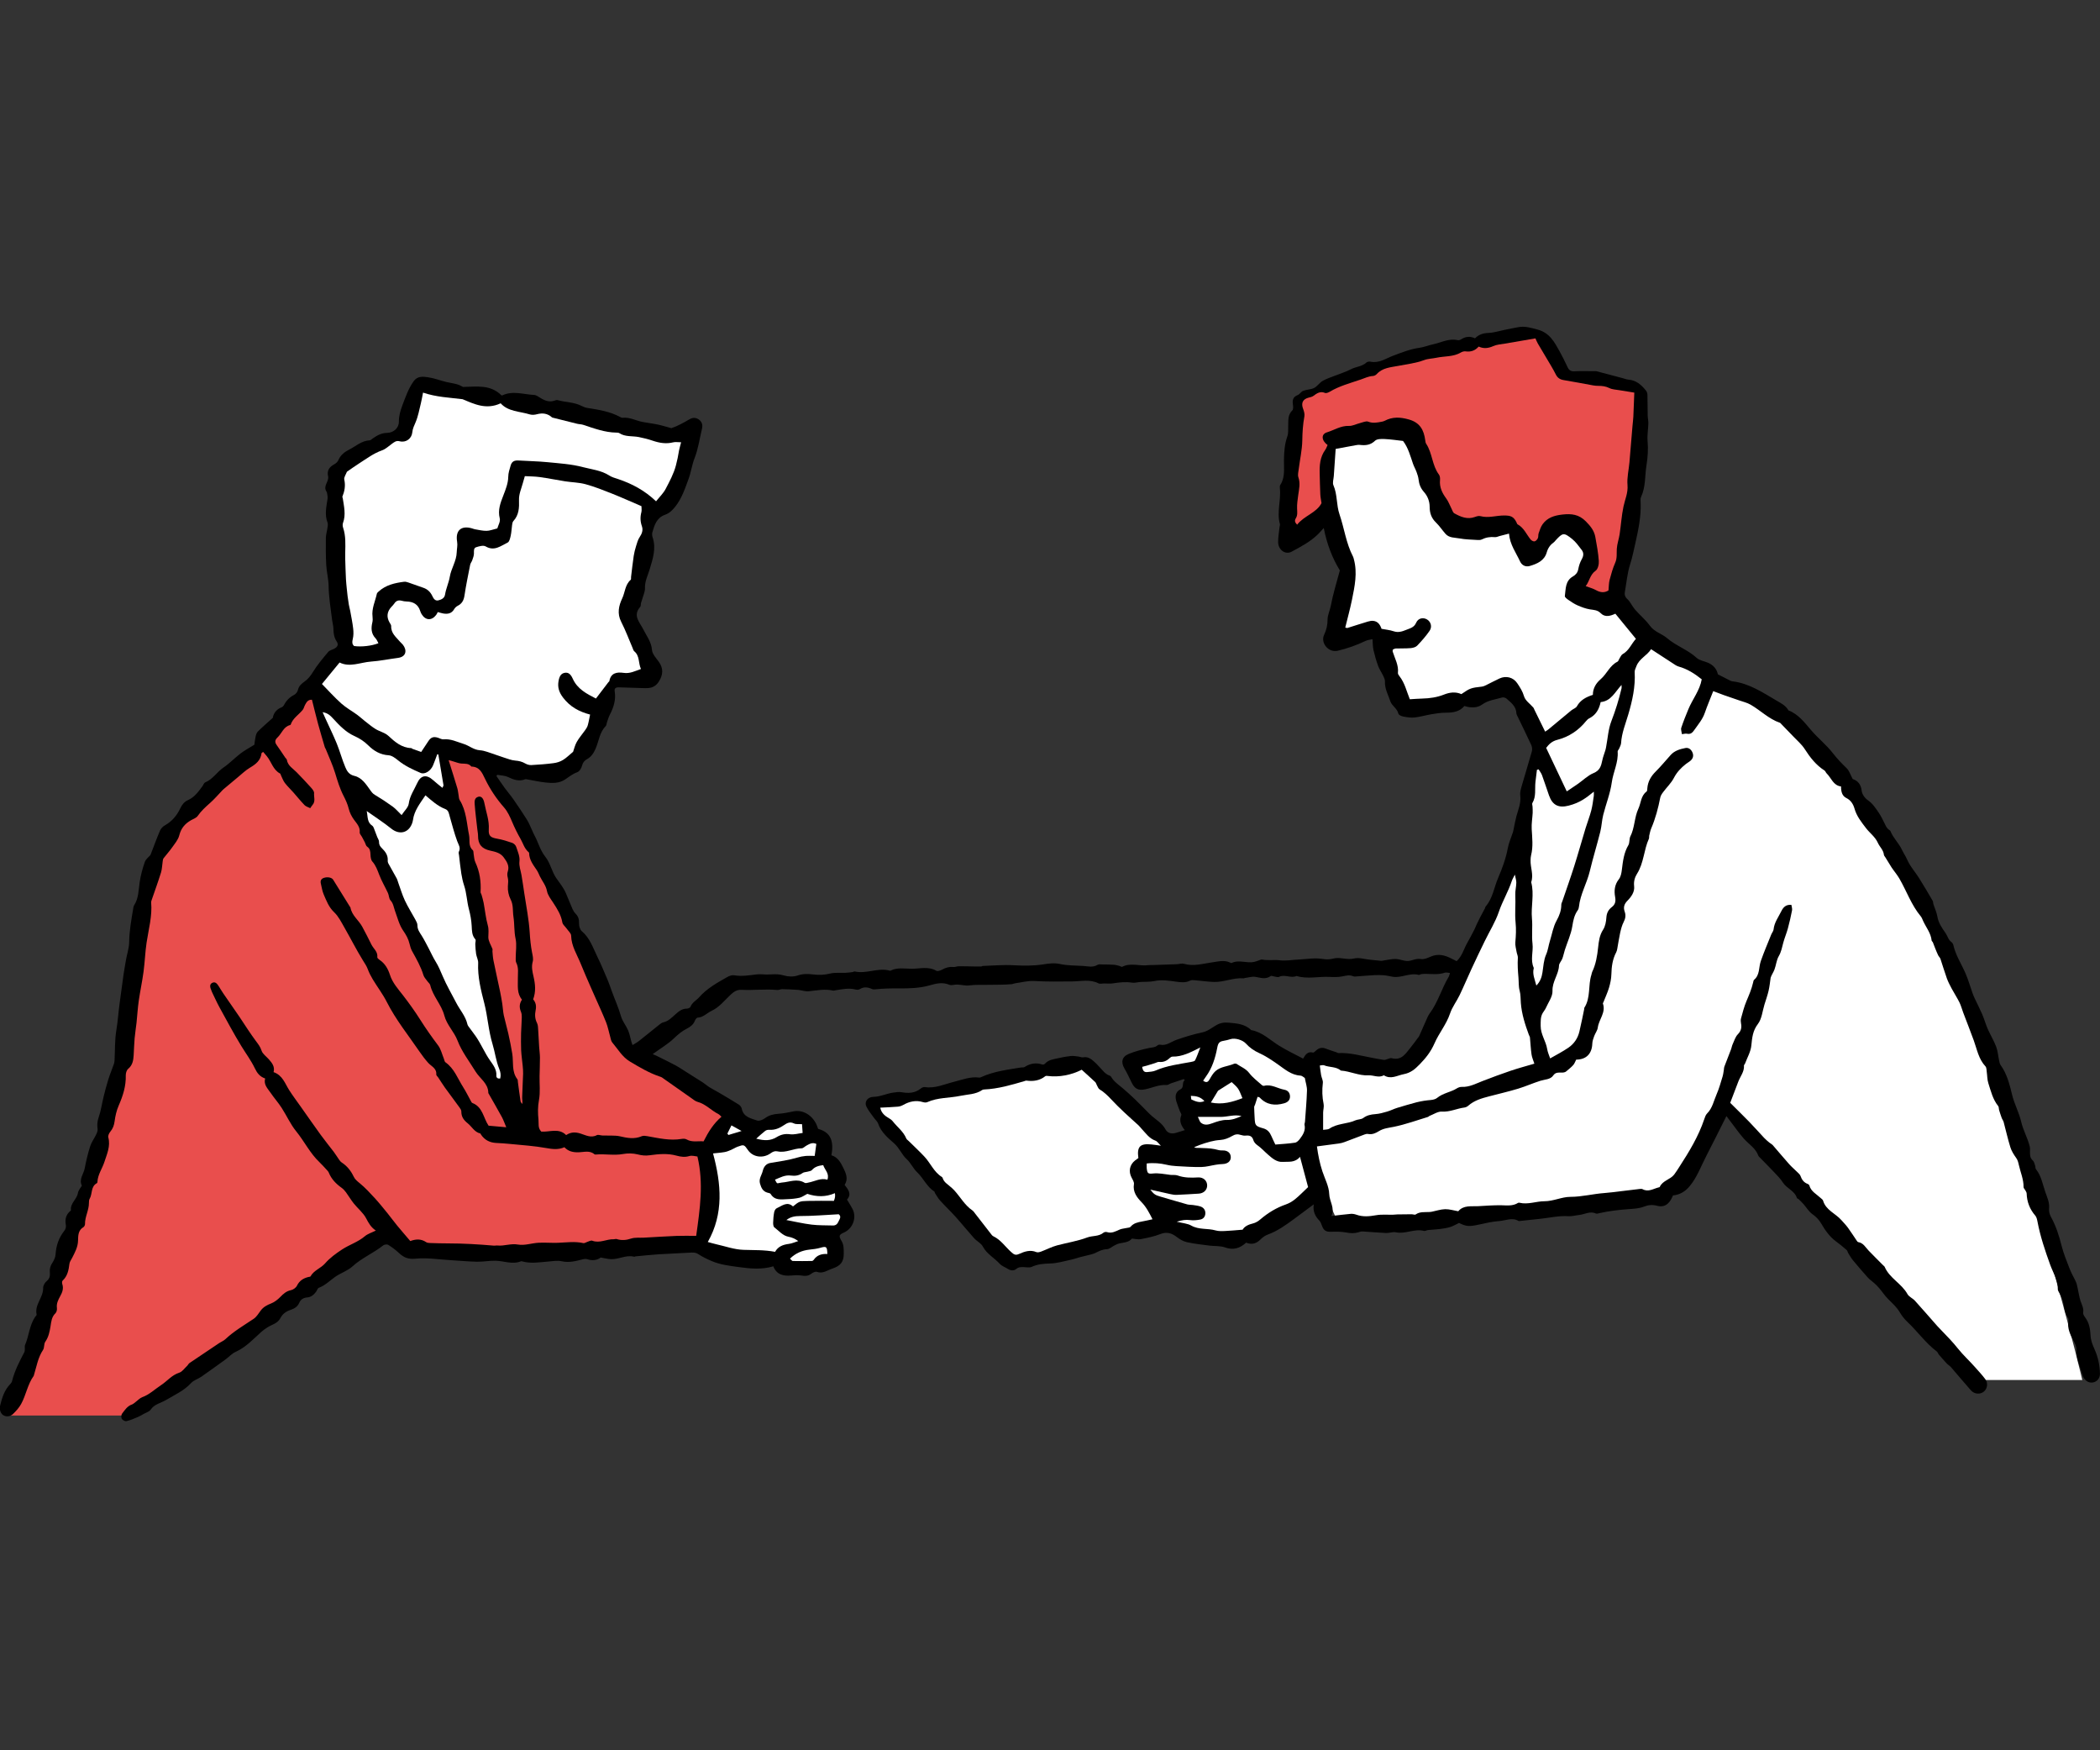 <svg width="180" height="150" viewBox="0 0 180 150" fill="none" xmlns="http://www.w3.org/2000/svg">
<rect x="0" y="0" width="180" height="150" fill="#333333" stroke="none"/>
<g clip-path="url(#clip0_256_56901)">
<path d="M169.241 118.268H178.483C178.483 118.268 165.002 60.46 147.091 58.606L145.974 57.302L139.789 53.94L128.405 93.151L111.415 97.605L114.67 104.716C114.67 104.716 142.499 103 143.582 101.463C144.665 99.925 147.558 94.416 147.558 94.416L169.241 118.268Z" fill="white"/>
<path d="M0.335 121.311H10.858L33.031 105.625L35.718 107.193L59.911 106.521L62.379 95.248L53.539 89.959L26.624 58.941L22.441 63.637C22.441 63.637 13.966 70.339 13.206 73.975C12.839 75.732 12.162 86.823 8.847 97.718C6.529 105.344 0.335 121.311 0.335 121.311Z" fill="#E94E4D"/>
<path d="M112.879 98.242C112.983 99.013 113.124 99.706 113.348 100.384C113.56 101.029 113.911 101.67 113.932 102.319C113.95 102.972 114.449 103.536 114.116 104.212C114.728 104.143 115.248 104.074 115.772 104.028C115.931 104.014 116.104 104.046 116.257 104.099C116.82 104.302 117.372 104.247 117.951 104.145C118.424 104.062 118.923 104.113 119.41 104.101C119.53 104.099 119.653 104.078 119.773 104.076C120.179 104.069 120.588 104.064 120.994 104.062C121.114 104.062 121.271 104.131 121.345 104.078C121.698 103.831 122.095 103.891 122.481 103.871C122.564 103.866 122.647 103.861 122.728 103.845C123.109 103.769 123.487 103.637 123.868 103.628C124.231 103.619 124.593 103.737 124.993 103.806C125.443 103.268 126.094 103.402 126.701 103.37C127.352 103.335 128.008 103.282 128.659 103.291C129.162 103.3 129.661 103.379 130.118 103.088C130.148 103.069 130.201 103.067 130.24 103.076C130.968 103.252 131.667 102.949 132.376 102.947C133.156 102.947 133.86 102.573 134.601 102.571C135.594 102.571 136.541 102.314 137.515 102.245C138.021 102.208 138.524 102.137 139.027 102.077C139.535 102.017 140.041 101.952 140.549 101.894C140.629 101.885 140.726 101.878 140.791 101.913C141.283 102.181 141.708 101.88 142.153 101.765C142.192 101.756 142.252 101.747 142.264 101.721C142.509 101.169 143.164 101.098 143.501 100.659C143.663 100.449 143.799 100.22 143.945 99.999C144.783 98.706 145.582 97.392 146.078 95.919C146.136 95.746 146.2 95.548 146.323 95.425C146.784 94.968 146.891 94.34 147.138 93.781C147.35 93.297 147.489 92.779 147.646 92.272C147.706 92.078 147.726 91.872 147.761 91.671C147.775 91.591 147.768 91.503 147.796 91.429C147.987 90.919 148.19 90.413 148.384 89.903C148.435 89.771 148.451 89.624 148.511 89.497C148.648 89.203 148.742 88.862 148.957 88.64C149.241 88.349 149.301 88.061 149.229 87.694C149.204 87.557 149.195 87.403 149.232 87.271C149.37 86.779 149.493 86.278 149.691 85.81C149.915 85.281 150.139 84.759 150.268 84.198C150.287 84.117 150.298 84.016 150.351 83.97C150.857 83.542 150.739 82.901 150.926 82.365C151.194 81.599 151.515 80.85 151.817 80.098C151.877 79.945 152.004 79.807 152.021 79.655C152.081 79.057 152.438 78.593 152.688 78.085C152.845 77.766 153.071 77.501 153.549 77.549C153.57 77.711 153.632 77.872 153.604 78.015C153.503 78.535 153.387 79.054 153.247 79.565C153.136 79.975 152.965 80.373 152.854 80.784C152.748 81.178 152.683 81.571 152.466 81.942C152.268 82.282 152.238 82.718 152.094 83.097C152.002 83.342 151.84 83.559 151.769 83.792C151.714 84.166 151.679 84.542 151.593 84.909C151.501 85.304 151.363 85.689 151.243 86.077C151.067 86.643 151.019 87.306 150.682 87.749C150.231 88.338 150.183 88.931 150.114 89.605C150.061 90.134 149.765 90.639 149.573 91.152C149.553 91.21 149.481 91.26 149.483 91.311C149.523 91.838 149.179 92.228 149.003 92.68C148.775 93.269 148.553 93.86 148.304 94.513C148.832 95.04 149.389 95.58 149.929 96.136C150.37 96.589 150.785 97.064 151.219 97.524C151.356 97.669 151.51 97.796 151.663 97.923C151.755 98.002 151.875 98.055 151.956 98.145C152.425 98.681 152.877 99.232 153.353 99.763C153.57 100.008 153.824 100.218 154.057 100.451C154.158 100.553 154.285 100.655 154.329 100.779C154.442 101.105 154.622 101.349 154.957 101.467C155.01 101.486 155.073 101.543 155.087 101.596C155.232 102.116 155.703 102.338 156.054 102.668C156.128 102.737 156.236 102.804 156.262 102.892C156.504 103.72 157.335 103.991 157.838 104.57C158.025 104.785 158.229 104.988 158.395 105.217C158.658 105.579 158.898 105.958 159.15 106.327C159.182 106.375 159.228 106.442 159.277 106.449C159.715 106.519 159.898 106.893 160.163 107.172C160.574 107.601 160.999 108.017 161.417 108.439C161.461 108.483 161.521 108.52 161.544 108.573C161.96 109.543 162.994 109.996 163.497 110.903C163.626 111.138 163.945 111.261 164.137 111.473C164.785 112.186 165.413 112.918 166.053 113.641C166.175 113.779 166.307 113.909 166.436 114.043C166.914 114.534 167.397 115.035 167.814 115.562C168.274 116.139 168.812 116.624 169.292 117.169C169.587 117.503 169.895 117.829 170.162 118.187C170.419 118.531 170.349 119.004 170.054 119.253C169.74 119.519 169.243 119.496 168.936 119.154C168.357 118.505 167.805 117.831 167.233 117.173C167.126 117.051 166.976 116.97 166.866 116.852C166.63 116.601 166.406 116.342 166.182 116.081C166.117 116.005 166.092 115.885 166.016 115.827C165.06 115.107 164.372 114.121 163.511 113.306C163.259 113.068 163.028 112.791 162.855 112.491C162.59 112.034 162.211 111.699 161.846 111.335C161.558 111.048 161.332 110.7 161.068 110.388C160.941 110.236 160.796 110.097 160.648 109.963C160.47 109.799 160.26 109.665 160.101 109.488C159.662 109 159.235 108.502 158.817 107.996C158.665 107.811 158.547 107.597 158.42 107.394C158.367 107.311 158.356 107.19 158.286 107.13C157.995 106.876 157.7 106.627 157.388 106.401C156.823 105.992 156.442 105.436 156.098 104.849C155.906 104.524 155.668 104.279 155.354 104.058C155.047 103.841 154.842 103.483 154.586 103.192C154.456 103.044 154.313 102.908 154.17 102.769C154.126 102.728 154.034 102.714 154.02 102.668C153.826 102.042 153.145 101.857 152.819 101.343C152.614 101.015 152.328 100.735 152.06 100.451C151.658 100.022 151.24 99.606 150.829 99.184C150.785 99.14 150.735 99.094 150.714 99.041C150.481 98.392 149.887 98.053 149.46 97.568C149.095 97.154 148.779 96.7 148.442 96.261C148.294 96.07 148.149 95.876 147.978 95.649C147.392 96.813 146.849 97.928 146.274 99.027C145.81 99.913 145.478 100.876 144.827 101.659C144.46 102.1 144.002 102.388 143.4 102.451C143.344 102.566 143.291 102.698 143.22 102.818C142.924 103.298 142.562 103.473 142.019 103.333C141.62 103.229 141.283 103.261 140.89 103.416C140.482 103.575 140.011 103.593 139.565 103.626C138.734 103.686 137.91 103.783 137.095 103.967C136.996 103.991 136.871 104.037 136.792 104C136.284 103.767 135.83 104.074 135.354 104.124C135.049 104.157 134.742 104.247 134.44 104.228C133.632 104.175 132.849 104.362 132.057 104.448C131.466 104.512 130.878 104.575 130.286 104.637C130.245 104.642 130.194 104.653 130.164 104.637C129.612 104.307 129.056 104.607 128.506 104.644C127.939 104.683 127.375 104.815 126.817 104.937C125.937 105.129 125.701 105.124 125.06 104.808C124.817 104.923 124.566 105.076 124.295 105.159C124.005 105.249 123.697 105.29 123.395 105.33C123.072 105.371 122.744 105.38 122.418 105.413C122.296 105.424 122.167 105.519 122.061 105.491C121.243 105.272 120.465 105.782 119.643 105.609C119.378 105.554 119.08 105.681 118.798 105.669C118.127 105.641 117.457 105.574 116.785 105.535C116.667 105.528 116.545 105.574 116.43 105.609C116.086 105.711 115.756 105.697 115.398 105.627C114.966 105.544 114.513 105.551 114.07 105.563C113.673 105.574 113.463 105.459 113.324 105.076C113.264 104.912 113.202 104.729 113.087 104.607C112.747 104.247 112.519 103.854 112.606 103.215C111.992 103.67 111.466 104.064 110.935 104.455C110.222 104.979 109.511 105.498 108.663 105.805C108.437 105.886 108.22 106.043 108.051 106.214C107.694 106.579 107.296 106.694 106.812 106.496C106.278 106.985 105.708 107.158 104.992 106.902C104.584 106.756 104.108 106.807 103.667 106.749C103.018 106.664 102.365 106.595 101.73 106.454C101.423 106.387 101.121 106.207 100.867 106.011C100.426 105.674 100.01 105.544 99.454 105.761C98.923 105.971 98.35 106.085 97.787 106.195C97.556 106.242 97.302 106.17 97.018 106.147C96.76 106.477 96.332 106.479 95.933 106.565C95.788 106.597 95.651 106.673 95.517 106.74C95.303 106.849 95.093 107.052 94.876 107.057C94.504 107.068 94.213 107.216 93.899 107.373C93.668 107.488 93.4 107.53 93.146 107.599C92.971 107.648 92.791 107.68 92.615 107.728C92.322 107.807 92.034 107.911 91.736 107.973C91.159 108.095 90.579 108.271 89.997 108.282C89.443 108.294 88.933 108.34 88.425 108.573C88.238 108.659 87.977 108.599 87.751 108.592C87.525 108.587 87.317 108.576 87.116 108.744C86.888 108.936 86.617 108.89 86.368 108.735C86.142 108.594 85.867 108.497 85.692 108.308C85.225 107.798 84.584 107.472 84.24 106.823C84.089 106.539 83.727 106.373 83.498 106.119C82.954 105.512 82.441 104.875 81.894 104.265C81.469 103.794 81.007 103.358 80.58 102.887C80.405 102.693 80.278 102.455 80.132 102.236C80.112 102.204 80.121 102.137 80.095 102.121C79.44 101.71 79.151 100.968 78.604 100.454C78.267 100.137 78.075 99.669 77.734 99.359C77.293 98.96 77.103 98.397 76.642 97.988C76.111 97.522 75.517 97.025 75.268 96.289C75.206 96.106 75.025 95.963 74.91 95.797C74.688 95.483 74.434 95.183 74.266 94.841C74.067 94.437 74.349 94.012 74.868 94.001C75.476 93.989 76.004 93.708 76.586 93.634C76.808 93.606 77.041 93.562 77.256 93.601C77.858 93.708 78.422 93.696 78.925 93.285C79.015 93.211 79.158 93.147 79.264 93.163C80.155 93.299 80.95 92.916 81.774 92.71C82.487 92.532 83.18 92.244 83.939 92.35C83.995 92.357 84.059 92.327 84.115 92.304C85.193 91.81 86.359 91.674 87.511 91.484C87.612 91.468 87.737 91.496 87.816 91.447C88.296 91.138 88.794 91.046 89.342 91.23C89.404 91.251 89.522 91.214 89.566 91.163C89.864 90.822 90.286 90.782 90.683 90.692C91.043 90.609 91.408 90.54 91.775 90.501C91.992 90.478 92.218 90.522 92.438 90.547C92.576 90.563 92.719 90.639 92.846 90.614C93.22 90.538 93.497 90.732 93.74 90.942C94.063 91.224 94.333 91.561 94.633 91.87C94.716 91.955 94.816 92.027 94.917 92.092C95.019 92.159 95.18 92.179 95.231 92.269C95.471 92.692 95.862 92.948 96.217 93.248C96.586 93.56 96.947 93.888 97.295 94.222C97.704 94.617 98.099 95.028 98.5 95.43C98.586 95.515 98.676 95.596 98.768 95.675C99.172 96.016 99.629 96.289 99.899 96.787C100.089 97.138 100.458 97.201 100.848 97.071C100.966 97.032 101.084 97 101.204 96.963C101.296 96.935 101.388 96.905 101.555 96.852C101.222 96.45 101.058 96.049 101.255 95.573C101.289 95.49 101.176 95.351 101.135 95.236C101.035 94.966 100.927 94.7 100.841 94.426C100.71 93.999 100.721 93.592 101.176 93.359C101.539 93.172 101.264 92.773 101.552 92.576C101.522 92.544 101.492 92.509 101.465 92.477C101.091 92.602 100.714 92.724 100.343 92.853C100.227 92.893 100.112 92.994 100.003 92.987C99.343 92.934 98.761 93.234 98.14 93.359C97.565 93.475 97.261 93.315 96.997 92.775C96.801 92.373 96.614 91.965 96.385 91.579C96.065 91.039 96.152 90.566 96.746 90.323C97.309 90.094 97.909 89.933 98.507 89.811C98.747 89.762 98.987 89.778 99.191 89.607C99.248 89.559 99.35 89.513 99.419 89.529C99.98 89.654 100.38 89.273 100.851 89.109C101.566 88.862 102.294 88.635 103.035 88.481C103.501 88.384 103.84 88.102 104.219 87.878C104.57 87.67 104.893 87.603 105.318 87.643C106.029 87.705 106.705 87.758 107.25 88.28C108.206 88.451 108.866 89.139 109.647 89.621C110.291 90.021 110.983 90.346 111.697 90.725C111.884 90.395 112.082 90.083 112.542 90.205C112.613 90.224 112.736 90.09 112.823 90.014C113.061 89.806 113.318 89.741 113.622 89.861C113.927 89.981 114.241 90.074 114.553 90.182C114.61 90.203 114.668 90.251 114.724 90.249C115.716 90.203 116.661 90.48 117.621 90.658C117.958 90.72 118.295 90.79 118.634 90.836C118.727 90.847 118.826 90.785 118.925 90.762C119.045 90.732 119.177 90.658 119.281 90.686C120.158 90.923 120.505 90.254 120.936 89.737C121.13 89.501 121.306 89.252 121.488 89.007C121.548 88.926 121.622 88.848 121.661 88.755C121.897 88.234 122.121 87.707 122.354 87.186C122.405 87.072 122.462 86.962 122.536 86.865C123.252 85.902 123.566 84.731 124.173 83.711C124.222 83.628 124.238 83.524 124.284 83.385C124.108 83.372 123.956 83.319 123.838 83.36C123.293 83.549 122.739 83.469 122.188 83.459C122.068 83.457 121.945 83.466 121.825 83.485C121.744 83.496 121.657 83.566 121.59 83.547C120.832 83.346 120.126 83.831 119.378 83.711C119.138 83.672 118.9 83.605 118.658 83.584C118.378 83.559 118.094 83.556 117.813 83.57C117.323 83.593 116.836 83.642 116.347 83.674C116.224 83.683 116.088 83.709 115.984 83.665C115.677 83.533 115.398 83.607 115.086 83.672C114.717 83.75 114.322 83.741 113.941 83.722C113.004 83.674 112.059 83.928 111.131 83.642C110.644 83.866 110.127 83.471 109.633 83.718C109.524 83.771 109.354 83.699 109.21 83.683C109.111 83.672 108.975 83.605 108.917 83.646C108.492 83.958 108.068 83.796 107.617 83.72C107.329 83.669 107.015 83.776 106.712 83.813C106.673 83.817 106.632 83.85 106.595 83.845C105.729 83.769 104.921 84.177 104.067 84.154C103.519 84.138 102.975 84.055 102.427 84.009C102.291 83.997 102.13 83.979 102.016 84.037C101.622 84.235 101.238 84.191 100.816 84.131C100.195 84.043 99.567 83.944 98.927 84.08C98.551 84.159 98.149 84.129 97.761 84.154C97.521 84.17 97.272 84.249 97.041 84.214C96.48 84.127 95.935 84.187 95.381 84.277C95.141 84.316 94.892 84.281 94.645 84.281C94.481 84.281 94.287 84.339 94.158 84.274C93.435 83.903 92.673 84.101 91.932 84.108C90.831 84.117 89.734 84.138 88.633 84.073C88.095 84.043 87.546 84.196 87.001 84.27C86.899 84.284 86.804 84.337 86.703 84.346C86.013 84.406 85.318 84.385 84.63 84.401C84.117 84.415 83.605 84.378 83.083 84.45C82.748 84.496 82.395 84.39 82.049 84.376C81.825 84.367 81.568 84.475 81.381 84.399C80.783 84.152 80.269 84.279 79.657 84.452C78.832 84.688 77.927 84.713 77.059 84.706C76.385 84.701 75.718 84.711 75.049 84.784C74.949 84.796 74.834 84.798 74.744 84.759C74.386 84.6 74.047 84.547 73.689 84.775C73.599 84.833 73.442 84.831 73.329 84.801C72.756 84.658 72.197 84.773 71.636 84.865C71.555 84.879 71.468 84.909 71.392 84.891C70.692 84.736 70.004 84.879 69.311 84.953C69.02 84.983 68.716 84.861 68.413 84.835C67.959 84.798 67.499 84.782 67.042 84.773C66.903 84.771 66.758 84.856 66.622 84.842C65.604 84.743 64.585 84.882 63.57 84.828C63.157 84.808 62.912 84.981 62.618 85.253C62.101 85.736 61.665 86.317 60.986 86.634C60.589 86.819 60.284 87.19 59.795 87.213C59.712 87.218 59.603 87.368 59.562 87.472C59.435 87.807 59.181 87.996 58.878 88.151C58.456 88.365 58.105 88.659 57.759 88.993C57.262 89.471 56.648 89.827 55.944 90.339C56.055 90.385 56.163 90.427 56.267 90.478C56.796 90.741 57.329 90.997 57.851 91.274C58.177 91.447 58.484 91.655 58.795 91.852C59.282 92.156 59.77 92.461 60.252 92.773C60.441 92.895 60.61 93.052 60.802 93.172C61.058 93.334 61.333 93.468 61.593 93.622C62.178 93.966 62.762 94.308 63.334 94.67C63.445 94.742 63.554 94.887 63.579 95.014C63.724 95.739 64.364 95.841 64.895 96.03C65.077 96.095 65.391 95.961 65.578 95.825C65.931 95.564 66.308 95.481 66.73 95.451C67.153 95.421 67.573 95.34 67.989 95.25C68.767 95.081 69.57 95.515 69.972 96.344C70.034 96.474 70.073 96.614 70.124 96.746C71.285 97.053 71.463 97.896 71.267 99.008C71.793 99.163 72.052 99.611 72.278 100.073C72.504 100.539 72.735 101.019 72.398 101.546C72.701 101.943 73.028 102.328 72.599 102.804C72.765 103.083 72.936 103.34 73.075 103.612C73.449 104.344 73.105 105.283 72.352 105.621C71.906 105.821 71.876 105.916 72.135 106.355C72.331 106.687 72.317 107.027 72.322 107.41C72.334 108.165 72.026 108.49 71.334 108.723C70.891 108.871 70.53 109.181 70.011 108.996C69.879 108.95 69.651 109.074 69.51 109.178C69.249 109.37 68.995 109.363 68.693 109.314C68.402 109.266 68.092 109.289 67.795 109.314C67.125 109.368 66.562 109.234 66.285 108.523C65.285 108.823 64.315 108.723 63.33 108.59C62.538 108.481 61.751 108.391 61.012 108.077C60.619 107.911 60.229 107.726 59.873 107.491C59.622 107.324 59.389 107.336 59.116 107.354C58.241 107.414 57.364 107.433 56.487 107.491C55.815 107.534 55.148 107.608 54.476 107.671C54.437 107.675 54.393 107.712 54.358 107.703C53.654 107.516 53.014 107.957 52.329 107.908C52.068 107.89 51.812 107.825 51.488 107.77C51.174 108.015 50.763 108.056 50.322 107.911C50.216 107.876 50.08 107.892 49.967 107.92C49.369 108.07 48.792 108.234 48.15 108.091C47.762 108.003 47.33 108.091 46.922 108.121C46.206 108.179 45.493 108.303 44.779 108.105C44.74 108.093 44.691 108.079 44.657 108.093C43.92 108.391 43.202 108.061 42.477 108.045C41.946 108.033 41.415 108.142 40.884 108.13C40.132 108.116 39.379 108.04 38.627 107.996C37.624 107.938 36.609 107.772 35.621 107.869C34.995 107.932 34.612 107.775 34.203 107.389C33.921 107.123 33.605 106.89 33.277 106.685C33.178 106.623 32.945 106.653 32.846 106.731C32.014 107.394 31.015 107.798 30.218 108.527C29.791 108.917 29.182 109.102 28.704 109.444C28.256 109.767 27.863 110.162 27.328 110.365C27.219 110.406 27.171 110.598 27.085 110.714C26.894 110.967 26.668 111.164 26.328 111.191C26.023 111.217 25.776 111.353 25.652 111.646C25.511 111.981 25.234 112.15 24.913 112.256C24.525 112.385 24.22 112.595 24.029 112.971C23.805 113.412 23.32 113.509 22.941 113.747C22.759 113.863 22.574 113.985 22.415 114.128C21.715 114.756 21.083 115.458 20.194 115.857C19.884 115.996 19.642 116.275 19.36 116.481C18.663 116.986 17.966 117.494 17.257 117.986C16.976 118.182 16.604 118.281 16.382 118.524C15.77 119.191 14.972 119.54 14.219 119.988C13.783 120.246 13.231 120.332 12.912 120.812C12.801 120.98 12.538 121.05 12.34 121.16C12.164 121.26 11.993 121.366 11.809 121.442C11.49 121.576 11.171 121.717 10.837 121.793C10.719 121.821 10.504 121.705 10.437 121.592C10.373 121.484 10.386 121.253 10.463 121.151C10.698 120.846 10.908 120.502 11.308 120.366C11.416 120.329 11.509 120.237 11.605 120.165C11.802 120.022 11.977 119.819 12.197 119.738C12.815 119.514 13.27 119.057 13.803 118.709C14.33 118.365 14.725 117.843 15.364 117.64C15.627 117.556 15.821 117.256 16.043 117.051C16.117 116.982 16.158 116.871 16.241 116.815C17.089 116.238 17.941 115.668 18.793 115.1C18.963 114.987 19.166 114.913 19.312 114.775C20.048 114.08 20.919 113.579 21.75 113.018C21.992 112.854 22.159 112.567 22.341 112.323C22.572 112.011 22.879 111.845 23.239 111.706C23.53 111.593 23.802 111.378 24.024 111.152C24.29 110.88 24.541 110.649 24.936 110.568C25.13 110.529 25.365 110.363 25.451 110.189C25.663 109.755 26.003 109.543 26.444 109.437C26.504 109.423 26.596 109.423 26.617 109.384C26.901 108.864 27.499 108.693 27.857 108.282C28.284 107.793 28.798 107.424 29.32 107.08C29.948 106.669 30.687 106.445 31.276 105.944C31.518 105.738 31.853 105.641 32.215 105.461C31.788 105.175 31.59 104.806 31.382 104.408C31.13 103.931 30.668 103.568 30.322 103.136C30.08 102.834 29.888 102.495 29.657 102.183C29.551 102.04 29.426 101.899 29.283 101.797C28.805 101.456 28.406 101.052 28.182 100.495C28.145 100.405 28.071 100.329 28.004 100.255C27.799 100.033 27.598 99.807 27.381 99.599C26.57 98.831 26.088 97.815 25.389 96.956C24.894 96.349 24.569 95.605 24.139 94.941C23.851 94.495 23.493 94.093 23.193 93.652C22.944 93.285 22.579 92.955 22.727 92.426C22.26 92.269 22.032 91.944 21.847 91.561C21.524 90.884 21.073 90.284 20.686 89.649C20.025 88.566 19.427 87.447 18.818 86.336C18.582 85.907 18.384 85.456 18.169 85.015C18.141 84.96 18.128 84.9 18.102 84.842C18.005 84.621 17.941 84.364 18.181 84.235C18.46 84.085 18.624 84.327 18.76 84.537C18.894 84.745 19.016 84.96 19.157 85.163C19.619 85.837 20.088 86.504 20.549 87.179C20.792 87.534 21.018 87.901 21.261 88.257C21.477 88.578 21.697 88.894 21.925 89.206C22.119 89.467 22.313 89.704 22.419 90.039C22.509 90.323 22.823 90.535 23.038 90.778C23.315 91.092 23.578 91.413 23.449 91.882C24.223 92.149 24.428 92.86 24.781 93.414C25.088 93.897 25.43 94.35 25.758 94.814C26.335 95.629 26.903 96.45 27.489 97.258C27.847 97.752 28.237 98.226 28.607 98.713C28.764 98.921 28.898 99.147 29.048 99.359C29.117 99.456 29.191 99.562 29.288 99.625C29.752 99.927 30.08 100.341 30.313 100.832C30.431 101.082 30.625 101.229 30.835 101.403C31.308 101.79 31.728 102.25 32.144 102.702C32.515 103.109 32.859 103.54 33.208 103.967C33.49 104.316 33.753 104.679 34.037 105.025C34.402 105.468 34.778 105.9 35.168 106.359C35.632 106.186 36.087 106.154 36.519 106.449C36.613 106.514 36.757 106.523 36.877 106.528C37.387 106.546 37.897 106.56 38.407 106.56C39.718 106.56 41.028 106.639 42.334 106.752C42.434 106.761 42.538 106.729 42.637 106.74C43.225 106.8 43.782 106.549 44.403 106.659C44.962 106.759 45.571 106.537 46.16 106.505C46.712 106.475 47.266 106.528 47.818 106.509C48.547 106.482 49.277 106.369 50.006 106.537C50.092 106.558 50.198 106.475 50.297 106.447C50.454 106.401 50.641 106.281 50.766 106.329C51.407 106.574 51.992 106.179 52.608 106.205C52.689 106.207 52.781 106.163 52.853 106.186C53.275 106.32 53.668 106.288 54.097 106.145C54.432 106.034 54.822 106.089 55.187 106.068C56.12 106.018 57.05 105.955 57.983 105.918C58.53 105.898 59.079 105.914 59.673 105.914C59.991 103.624 60.331 101.426 59.779 99.112C59.594 99.098 59.317 99.004 59.091 99.073C58.708 99.191 58.35 99.138 57.996 99.041C57.223 98.826 56.45 98.9 55.679 99.008C55.323 99.057 55.004 99.022 54.654 98.932C54.259 98.833 53.809 98.826 53.404 98.9C52.624 99.043 51.848 98.872 51.075 98.944C51.036 98.948 50.98 98.946 50.955 98.923C50.546 98.563 50.041 98.743 49.602 98.752C49.11 98.764 48.715 98.676 48.379 98.318C47.847 98.551 47.342 98.482 46.799 98.385C45.793 98.205 44.765 98.14 43.747 98.039C43.339 97.997 42.93 97.972 42.519 97.951C41.972 97.921 41.538 97.695 41.231 97.238C41.208 97.203 41.194 97.143 41.164 97.138C40.663 97.021 40.45 96.557 40.095 96.273C39.735 95.984 39.536 95.698 39.543 95.245C39.543 95.139 39.465 95.021 39.398 94.927C38.98 94.352 38.553 93.786 38.137 93.209C37.934 92.925 37.752 92.627 37.558 92.336C37.5 92.251 37.387 92.161 37.394 92.082C37.44 91.549 36.974 91.392 36.703 91.087C36.433 90.785 36.186 90.459 35.958 90.124C35 88.721 33.928 87.396 33.153 85.867C32.811 85.193 32.345 84.584 31.954 83.935C31.786 83.656 31.634 83.358 31.52 83.051C31.421 82.778 31.262 82.559 31.114 82.317C30.546 81.398 30.059 80.428 29.521 79.491C29.258 79.034 29.015 78.533 28.644 78.182C28.18 77.745 27.983 77.198 27.748 76.658C27.621 76.362 27.573 76.032 27.499 75.716C27.445 75.485 27.524 75.314 27.762 75.233C28.069 75.13 28.434 75.197 28.554 75.388C29.038 76.166 29.521 76.944 30.003 77.722C30.015 77.741 30.036 77.754 30.038 77.773C30.156 78.459 30.742 78.853 31.049 79.419C31.324 79.92 31.58 80.433 31.834 80.945C32.01 81.303 32.4 81.559 32.34 82.035C32.331 82.102 32.448 82.206 32.529 82.259C33.005 82.57 33.261 83.041 33.427 83.554C33.649 84.233 34.106 84.738 34.531 85.283C35.057 85.964 35.563 86.666 36.022 87.393C36.502 88.153 37.017 88.882 37.558 89.6C37.795 89.917 37.885 90.342 38.042 90.718C38.089 90.826 38.098 90.981 38.179 91.037C38.938 91.57 39.229 92.431 39.698 93.167C39.956 93.576 40.169 94.015 40.404 94.439C40.423 94.474 40.455 94.513 40.49 94.527C41.381 94.867 41.425 95.799 41.877 96.471C42.337 96.513 42.821 96.557 43.394 96.607C43.253 96.277 43.161 95.996 43.022 95.739C42.662 95.077 42.281 94.426 41.91 93.77C41.889 93.735 41.856 93.696 41.856 93.659C41.847 92.837 41.134 92.438 40.762 91.833C40.227 90.96 39.58 90.127 39.22 89.185C38.922 88.407 38.296 87.839 38.086 87.033C37.842 86.096 37.103 85.38 36.877 84.427C36.846 84.3 36.708 84.2 36.627 84.083C36.509 83.916 36.352 83.76 36.295 83.573C36.073 82.841 35.697 82.187 35.33 81.525C35.221 81.331 35.154 81.107 35.103 80.887C35.007 80.463 34.808 80.116 34.554 79.749C34.215 79.257 34.065 78.632 33.854 78.055C33.744 77.75 33.716 77.429 33.474 77.163C33.335 77.013 33.346 76.739 33.254 76.535C33.007 76.002 32.702 75.492 32.495 74.945C32.342 74.546 32.208 74.165 31.915 73.834C31.793 73.698 31.765 73.449 31.756 73.248C31.744 72.971 31.728 72.733 31.465 72.555C31.363 72.486 31.336 72.308 31.271 72.184C31.19 72.027 31.105 71.87 31.022 71.715C30.955 71.59 30.821 71.459 30.832 71.341C30.876 70.875 30.59 70.588 30.345 70.254C30.142 69.977 29.974 69.646 29.893 69.314C29.793 68.91 29.627 68.55 29.44 68.187C29.124 67.573 28.928 66.915 28.727 66.253C28.514 65.551 28.196 64.881 27.923 64.198C27.9 64.14 27.856 64.092 27.84 64.034C27.646 63.369 27.445 62.704 27.263 62.035C27.078 61.349 26.912 60.659 26.739 59.968C26.381 59.952 26.273 60.188 26.155 60.395C26.074 60.539 26.044 60.714 25.945 60.839C25.605 61.259 25.102 61.545 24.918 62.095C24.911 62.113 24.892 62.134 24.874 62.136C24.296 62.277 24.156 62.859 23.782 63.205C23.562 63.411 23.539 63.607 23.717 63.852C23.969 64.2 24.202 64.565 24.444 64.921C24.49 64.987 24.576 65.047 24.587 65.119C24.673 65.634 25.114 65.86 25.43 66.188C25.839 66.611 26.245 67.033 26.637 67.472C26.764 67.615 26.935 67.811 26.921 67.97C26.894 68.305 27.06 68.674 26.792 68.979C26.725 69.055 26.674 69.143 26.591 69.261C26.418 69.171 26.224 69.122 26.104 69C25.767 68.651 25.465 68.27 25.144 67.908C24.904 67.635 24.636 67.386 24.416 67.098C24.271 66.908 24.192 66.668 24.084 66.451C24.056 66.398 24.049 66.313 24.006 66.292C23.391 65.966 23.264 65.271 22.858 64.791C22.759 64.674 22.657 64.556 22.558 64.44C22.48 64.498 22.422 64.519 22.419 64.546C22.343 65.165 21.935 65.491 21.431 65.786C21.048 66.013 20.72 66.336 20.372 66.622C19.977 66.945 19.587 67.278 19.194 67.606C19.162 67.631 19.13 67.656 19.102 67.686C18.735 68.067 18.393 68.474 17.998 68.822C17.613 69.164 17.239 69.501 16.943 69.93C16.826 70.099 16.576 70.18 16.38 70.29C15.861 70.584 15.519 70.978 15.366 71.59C15.272 71.969 14.979 72.304 14.745 72.638C14.524 72.957 14.256 73.241 14.02 73.553C13.967 73.624 13.958 73.735 13.944 73.827C13.896 74.146 13.893 74.478 13.799 74.781C13.552 75.577 13.263 76.362 12.993 77.152C12.975 77.21 12.951 77.272 12.956 77.33C13.06 78.51 12.735 79.638 12.564 80.786C12.441 81.612 12.414 82.453 12.303 83.282C12.192 84.11 12.014 84.932 11.894 85.761C11.804 86.387 11.769 87.019 11.703 87.647C11.654 88.093 11.578 88.536 11.539 88.984C11.497 89.469 11.486 89.956 11.456 90.441C11.43 90.879 11.363 91.288 10.985 91.602C10.853 91.713 10.777 91.967 10.781 92.152C10.807 93.075 10.539 93.913 10.174 94.747C9.989 95.169 9.883 95.64 9.823 96.1C9.777 96.444 9.675 96.723 9.454 96.988C9.348 97.113 9.246 97.335 9.283 97.473C9.486 98.228 9.165 98.904 8.951 99.572C8.766 100.144 8.385 100.655 8.35 101.287C8.35 101.326 8.332 101.384 8.304 101.398C7.764 101.689 7.935 102.31 7.685 102.735C7.628 102.832 7.623 102.97 7.623 103.088C7.628 103.716 7.272 104.279 7.286 104.909C7.286 104.999 7.219 105.129 7.143 105.173C6.697 105.438 6.7 105.893 6.69 106.309C6.679 106.874 6.42 107.334 6.18 107.809C6.097 107.973 5.972 108.132 5.952 108.306C5.885 108.843 5.792 109.358 5.367 109.751C5.312 109.802 5.31 109.954 5.337 110.039C5.469 110.43 5.344 110.753 5.155 111.094C4.991 111.392 4.829 111.709 4.878 112.087C4.899 112.237 4.853 112.452 4.751 112.549C4.423 112.861 4.395 113.262 4.331 113.662C4.255 114.128 4.165 114.583 3.881 114.992C3.751 115.179 3.816 115.499 3.689 115.689C3.248 116.354 3.133 117.122 2.906 117.857C2.899 117.877 2.899 117.9 2.888 117.914C2.364 118.642 2.237 119.547 1.814 120.318C1.641 120.636 1.385 120.92 1.122 121.174C0.907 121.382 0.611 121.449 0.318 121.306C0.08 121.19 -0.074 120.809 0.002 120.498C0.168 119.817 0.364 119.145 0.875 118.621C0.944 118.549 1.011 118.457 1.034 118.362C1.251 117.476 1.671 116.677 2.089 115.876C2.133 115.793 2.121 115.68 2.128 115.58C2.135 115.479 2.108 115.363 2.144 115.276C2.484 114.491 2.518 113.595 3.008 112.863C3.054 112.796 3.151 112.715 3.14 112.662C2.946 111.81 3.721 111.196 3.698 110.379C3.691 110.185 3.837 109.929 3.994 109.799C4.257 109.582 4.303 109.34 4.273 109.037C4.243 108.742 4.315 108.483 4.488 108.225C4.631 108.012 4.749 107.742 4.765 107.491C4.813 106.749 5.04 106.082 5.497 105.5C5.638 105.32 5.677 105.152 5.638 104.935C5.559 104.503 5.654 104.115 5.993 103.811C6.023 103.783 6.083 103.75 6.081 103.727C6 103.118 6.598 102.781 6.679 102.234C6.7 102.1 6.794 101.973 6.859 101.848C6.905 101.758 7.03 101.645 7.007 101.592C6.757 101.042 7.171 100.613 7.261 100.13C7.381 99.489 7.535 98.851 7.732 98.228C7.84 97.884 8.073 97.584 8.23 97.254C8.304 97.099 8.392 96.912 8.366 96.755C8.309 96.4 8.343 96.088 8.463 95.737C8.657 95.183 8.733 94.587 8.874 94.015C8.997 93.518 9.124 93.022 9.276 92.537C9.421 92.075 9.606 91.625 9.768 91.168C9.8 91.073 9.812 90.969 9.819 90.868C9.865 90.011 9.83 89.141 9.971 88.301C10.103 87.516 10.149 86.726 10.259 85.944C10.37 85.156 10.467 84.367 10.581 83.579C10.645 83.134 10.724 82.688 10.802 82.245C10.892 81.744 11.065 81.245 11.072 80.744C11.084 79.775 11.257 78.83 11.414 77.884C11.43 77.782 11.442 77.669 11.495 77.588C11.892 76.979 11.869 76.277 11.973 75.598C12.06 75.012 12.217 74.428 12.414 73.869C12.499 73.622 12.76 73.437 12.896 73.276C13.178 72.546 13.427 71.856 13.716 71.182C13.792 71.006 13.958 70.833 14.127 70.738C14.741 70.394 15.163 69.891 15.456 69.268C15.602 68.958 15.798 68.707 16.119 68.566C16.669 68.323 17.003 67.85 17.343 67.391C17.428 67.275 17.483 67.095 17.594 67.049C18.243 66.781 18.596 66.16 19.155 65.779C19.677 65.424 20.12 64.955 20.623 64.57C20.974 64.302 21.371 64.092 21.803 63.824C21.826 63.665 21.849 63.399 21.905 63.141C21.939 62.983 21.99 62.801 22.099 62.695C22.486 62.312 22.9 61.956 23.384 61.517C23.44 61.164 23.662 60.795 24.142 60.615C24.225 60.582 24.306 60.495 24.349 60.412C24.546 60.033 24.82 59.751 25.206 59.555C25.354 59.481 25.499 59.294 25.536 59.133C25.619 58.775 25.848 58.59 26.13 58.389C26.404 58.195 26.614 57.93 26.804 57.62C27.187 56.997 27.665 56.431 28.134 55.868C28.253 55.725 28.494 55.683 28.671 55.584C28.942 55.434 29.029 55.231 28.861 54.979C28.628 54.633 28.584 54.261 28.577 53.864C28.572 53.619 28.496 53.379 28.466 53.135C28.348 52.163 28.182 51.198 28.166 50.214C28.157 49.623 28 49.037 27.965 48.446C27.921 47.67 27.921 46.89 27.93 46.111C27.933 45.83 28.025 45.55 28.062 45.269C28.083 45.112 28.131 44.929 28.078 44.796C27.803 44.103 27.981 43.422 28.078 42.732C28.101 42.565 28.048 42.388 28.025 42.214C28.02 42.175 27.99 42.141 27.97 42.106C27.676 41.635 28.221 41.261 28.122 40.82C28.004 40.3 28.249 40.007 28.674 39.776C28.81 39.703 28.946 39.566 29.006 39.428C29.189 38.998 29.533 38.733 29.916 38.539C30.493 38.25 30.987 37.77 31.684 37.736C31.772 37.731 31.86 37.639 31.943 37.581C32.315 37.32 32.686 37.105 33.178 37.098C33.734 37.089 34.194 36.681 34.189 36.145C34.185 35.648 34.314 35.208 34.478 34.771C34.75 34.046 35.002 33.307 35.459 32.666C35.782 32.213 36.262 32.269 36.697 32.333C37.218 32.409 37.719 32.603 38.234 32.733C38.548 32.811 38.876 32.846 39.185 32.936C39.395 32.996 39.589 33.116 39.688 33.162C40.896 33.139 42.027 32.94 42.976 33.875C42.969 33.875 43.018 33.901 43.048 33.887C43.95 33.458 44.869 33.801 45.777 33.848C45.964 33.857 46.155 34 46.328 34.106C46.709 34.342 47.099 34.494 47.552 34.328C47.628 34.3 47.723 34.27 47.792 34.289C48.478 34.485 49.217 34.455 49.868 34.797C50.022 34.877 50.198 34.94 50.371 34.965C51.327 35.115 52.28 35.265 53.148 35.732C53.22 35.769 53.305 35.812 53.381 35.803C53.977 35.743 54.492 36.043 55.051 36.156C55.492 36.244 55.944 36.293 56.385 36.385C56.743 36.459 57.092 36.572 57.544 36.694C58.026 36.54 58.576 36.239 59.116 35.923C59.386 35.766 59.675 35.778 59.929 35.974C60.185 36.173 60.243 36.445 60.169 36.75C59.968 37.586 59.85 38.454 59.541 39.248C59.308 39.843 59.232 40.467 59.017 41.051C58.712 41.882 58.435 42.732 57.86 43.445C57.616 43.747 57.362 43.99 57.006 44.114C56.288 44.366 56.096 44.992 55.916 45.622C55.879 45.751 55.893 45.913 55.937 46.042C56.258 46.998 55.958 47.892 55.685 48.792C55.524 49.328 55.256 49.836 55.284 50.422C55.291 50.579 55.235 50.743 55.191 50.9C55.118 51.154 55.023 51.403 54.949 51.657C54.914 51.775 54.944 51.936 54.873 52.015C54.215 52.754 54.831 53.326 55.127 53.917C55.418 54.499 55.831 55.002 55.886 55.709C55.914 56.053 56.233 56.39 56.459 56.699C56.884 57.281 56.837 57.84 56.468 58.419C56.251 58.759 55.946 58.939 55.552 58.969C55.388 58.983 55.221 58.973 55.057 58.969C54.39 58.95 53.723 58.929 53.056 58.906C52.772 58.897 52.647 58.989 52.689 59.253C52.804 59.978 52.599 60.624 52.271 61.254C52.167 61.453 52.105 61.672 52.031 61.885C51.989 62 51.994 62.155 51.915 62.233C51.38 62.771 51.334 63.526 51.047 64.172C50.881 64.546 50.68 64.858 50.32 65.059C50.096 65.184 49.958 65.341 49.891 65.615C49.84 65.832 49.664 66.116 49.477 66.181C49.08 66.322 48.778 66.573 48.443 66.797C47.935 67.141 47.346 67.123 46.774 67.063C46.245 67.008 45.724 66.885 45.197 66.795C45.137 66.784 45.066 66.763 45.015 66.784C44.486 66.991 44.024 66.821 43.544 66.592C43.267 66.46 42.925 66.46 42.614 66.403C42.595 66.44 42.574 66.477 42.556 66.513C42.794 66.858 43.025 67.206 43.272 67.543C43.512 67.871 43.782 68.178 44.013 68.513C44.41 69.083 44.798 69.658 45.165 70.247C45.336 70.519 45.453 70.826 45.592 71.119C45.661 71.265 45.717 71.419 45.795 71.56C46.134 72.17 46.287 72.858 46.748 73.433C47.166 73.954 47.296 74.7 47.681 75.257C47.972 75.674 48.298 76.067 48.501 76.538C48.697 76.99 48.873 77.45 49.071 77.9C49.136 78.048 49.226 78.193 49.339 78.306C49.577 78.544 49.644 78.805 49.632 79.142C49.625 79.364 49.711 79.671 49.87 79.805C50.567 80.391 50.826 81.227 51.202 81.993C51.528 82.656 51.807 83.339 52.098 84.018C52.218 84.3 52.312 84.593 52.416 84.882C52.682 85.625 53.014 86.341 53.231 87.105C53.351 87.525 53.661 87.887 53.836 88.296C53.97 88.612 54.028 88.961 54.123 89.293C54.143 89.367 54.173 89.437 54.217 89.564C54.42 89.437 54.6 89.344 54.755 89.222C55.335 88.767 55.905 88.298 56.482 87.839C56.593 87.751 56.715 87.647 56.847 87.617C57.276 87.523 57.565 87.222 57.867 86.952C58.165 86.687 58.449 86.435 58.883 86.44C58.989 86.44 59.158 86.359 59.19 86.274C59.331 85.902 59.682 85.743 59.917 85.477C60.601 84.701 61.476 84.221 62.346 83.727C62.515 83.63 62.745 83.549 62.926 83.582C63.588 83.699 64.23 83.577 64.879 83.505C65.158 83.475 65.444 83.515 65.728 83.517C65.867 83.517 66.008 83.51 66.146 83.503C66.493 83.485 66.82 83.487 67.174 83.593C67.541 83.706 68.002 83.725 68.36 83.603C68.817 83.445 69.251 83.455 69.697 83.51C70.191 83.573 70.66 83.554 71.151 83.434C71.574 83.332 72.036 83.39 72.479 83.369C72.682 83.36 72.883 83.332 73.086 83.305C73.146 83.298 73.211 83.245 73.262 83.256C74.236 83.478 75.183 82.945 76.154 83.157C76.214 83.171 76.288 83.208 76.332 83.185C76.916 82.887 77.558 83.025 78.154 83.023C78.842 83.021 79.578 82.801 80.257 83.194C80.37 83.261 80.615 83.173 80.763 83.092C81.063 82.928 81.361 82.836 81.707 82.873C81.864 82.889 82.028 82.808 82.187 82.808C82.656 82.806 83.122 82.822 83.591 82.829C83.764 82.831 83.939 82.831 84.112 82.827C84.152 82.827 84.189 82.783 84.226 82.783C85.117 82.755 86.013 82.67 86.901 82.723C87.744 82.771 88.578 82.778 89.409 82.649C89.898 82.573 90.355 82.504 90.865 82.617C91.498 82.757 92.17 82.737 92.823 82.781C93.243 82.808 93.668 82.938 94.079 82.686C94.188 82.619 94.361 82.654 94.504 82.654C94.829 82.656 95.157 82.658 95.483 82.681C95.644 82.693 95.801 82.744 95.961 82.783C96.039 82.801 96.136 82.882 96.185 82.857C96.907 82.48 97.674 82.815 98.41 82.716C98.551 82.698 98.697 82.709 98.84 82.704C99.516 82.681 100.19 82.66 100.867 82.633C101.072 82.626 101.294 82.543 101.479 82.598C102.3 82.836 103.076 82.587 103.875 82.478C104.381 82.411 104.925 82.245 105.443 82.494C105.48 82.513 105.533 82.543 105.558 82.531C106.191 82.22 106.855 82.573 107.495 82.437C107.613 82.411 107.726 82.363 107.844 82.328C107.961 82.293 108.088 82.213 108.195 82.233C108.696 82.337 109.206 82.236 109.693 82.296C110.229 82.363 110.736 82.259 111.251 82.236C111.967 82.203 112.676 82.067 113.398 82.185C113.673 82.229 113.98 82.231 114.243 82.157C114.851 81.986 115.439 82.296 116.06 82.143C116.471 82.042 116.947 82.199 117.395 82.243C117.72 82.275 118.048 82.317 118.374 82.342C118.471 82.349 118.572 82.314 118.671 82.3C118.997 82.257 119.322 82.171 119.646 82.185C120.008 82.201 120.378 82.39 120.726 82.353C121.079 82.317 121.396 82.118 121.797 82.19C122.051 82.236 122.361 82.102 122.617 81.989C123.27 81.698 123.861 81.857 124.448 82.169C124.575 82.236 124.704 82.298 124.854 82.372C125.332 81.938 125.471 81.312 125.775 80.788C125.99 80.419 126.182 80.033 126.38 79.655C126.454 79.511 126.507 79.357 126.576 79.211C126.673 79.008 126.77 78.805 126.874 78.606C127.006 78.355 127.144 78.106 127.276 77.854C127.304 77.801 127.308 77.727 127.345 77.683C127.957 76.977 128.061 76.046 128.416 75.229C128.77 74.409 129.077 73.564 129.243 72.673C129.328 72.216 129.529 71.782 129.675 71.336C129.707 71.239 129.723 71.138 129.744 71.038C129.82 70.681 129.88 70.316 129.975 69.963C130.134 69.374 130.39 68.818 130.307 68.171C130.27 67.878 130.377 67.559 130.46 67.264C130.734 66.301 131.037 65.348 131.305 64.385C131.348 64.223 131.323 64.009 131.254 63.854C130.868 63.016 130.46 62.192 130.06 61.361C130.026 61.287 129.979 61.208 129.977 61.13C129.956 60.532 129.515 60.213 129.128 59.869C129.04 59.791 128.857 59.744 128.747 59.777C128.169 59.955 127.567 59.996 127.031 60.386C126.636 60.675 126.057 60.684 125.521 60.504C125.092 61.014 124.515 61.079 123.898 61.079C123.492 61.079 123.083 61.146 122.682 61.213C122.199 61.294 121.724 61.439 121.239 61.49C120.92 61.524 120.583 61.464 120.262 61.404C120.112 61.377 119.886 61.268 119.86 61.157C119.757 60.707 119.299 60.486 119.175 60.109C118.992 59.553 118.676 59.022 118.711 58.398C118.72 58.232 118.623 58.052 118.547 57.891C118.415 57.614 118.23 57.359 118.127 57.075C117.965 56.632 117.833 56.175 117.727 55.713C117.665 55.441 117.672 55.15 117.642 54.778C117.441 54.827 117.222 54.843 117.037 54.931C116.275 55.295 115.492 55.573 114.666 55.769C113.872 55.958 113.163 55.097 113.498 54.397C113.696 53.982 113.791 53.571 113.791 53.105C113.791 52.708 113.989 52.331 114.066 51.929C114.257 50.904 114.573 49.905 114.844 48.884C114.174 47.792 113.724 46.583 113.465 45.25C113.29 45.44 113.149 45.608 112.994 45.763C112.336 46.416 111.519 46.843 110.718 47.277C110.168 47.575 109.554 47.123 109.554 46.439C109.554 46.012 109.633 45.585 109.677 45.158C109.686 45.077 109.728 44.987 109.707 44.916C109.416 43.879 109.824 42.84 109.7 41.803C109.691 41.725 109.7 41.626 109.739 41.563C110.175 40.889 110.037 40.13 110.053 39.4C110.069 38.721 110.108 38.056 110.342 37.403C110.441 37.126 110.409 36.798 110.418 36.491C110.432 36.023 110.376 35.549 110.773 35.166C110.868 35.074 110.843 34.82 110.817 34.649C110.766 34.279 110.836 34.012 111.226 33.859C111.406 33.79 111.524 33.561 111.701 33.495C112.002 33.379 112.357 33.391 112.639 33.248C112.916 33.107 113.103 32.797 113.375 32.64C113.705 32.449 114.082 32.336 114.44 32.192C114.892 32.012 115.363 31.869 115.792 31.645C116.222 31.419 116.746 31.421 117.122 31.066C117.196 30.994 117.365 30.973 117.476 30.997C118.203 31.146 118.766 30.731 119.392 30.493C120.131 30.214 120.885 29.911 121.659 29.808C122.068 29.752 122.414 29.597 122.788 29.519C123.499 29.371 124.18 28.974 124.951 29.154C125.039 29.175 125.161 29.131 125.242 29.078C125.618 28.838 126.006 28.792 126.429 28.995C126.752 28.662 127.137 28.549 127.595 28.531C128.054 28.512 128.509 28.36 128.966 28.27C129.368 28.189 129.769 28.104 130.176 28.032C130.734 27.935 131.24 28.099 131.785 28.242C132.826 28.517 133.228 29.306 133.676 30.103C133.925 30.549 134.149 31.01 134.366 31.472C134.486 31.728 134.645 31.832 134.941 31.818C135.516 31.791 136.093 31.811 136.67 31.811C136.732 31.811 136.797 31.802 136.855 31.818C137.605 32.015 138.355 32.215 139.106 32.414C139.265 32.456 139.42 32.523 139.581 32.536C140.258 32.585 140.703 32.996 141.094 33.488C141.165 33.578 141.207 33.714 141.209 33.832C141.225 34.425 141.218 35.018 141.232 35.612C141.237 35.836 141.292 36.062 141.287 36.286C141.274 36.798 141.177 37.315 141.223 37.819C141.287 38.523 141.232 39.209 141.124 39.899C140.98 40.797 141.066 41.732 140.662 42.589C140.597 42.727 140.62 42.914 140.627 43.076C140.671 44.253 140.436 45.382 140.179 46.527C140.038 47.16 139.911 47.783 139.713 48.406C139.48 49.141 139.417 49.93 139.279 50.694C139.233 50.951 139.267 51.138 139.489 51.343C139.752 51.588 139.898 51.955 140.138 52.232C140.553 52.71 141.054 53.121 141.424 53.629C141.809 54.16 142.433 54.298 142.892 54.691C143.67 55.356 144.67 55.683 145.434 56.385C145.672 56.605 146.062 56.655 146.378 56.789C146.858 56.992 147.148 57.326 147.246 57.789C147.595 57.967 147.92 58.135 148.246 58.299C148.317 58.336 148.394 58.38 148.472 58.387C149.903 58.551 151.065 59.331 152.263 60.035C152.653 60.264 153.062 60.458 153.293 60.878C154.156 61.21 154.676 61.924 155.253 62.593C155.835 63.272 156.555 63.838 157.097 64.542C157.464 65.017 157.864 65.428 158.289 65.842C158.508 66.054 158.605 66.396 158.804 66.765C159.212 66.892 159.512 67.199 159.575 67.783C159.605 68.07 159.854 68.411 160.103 68.58C160.517 68.861 160.764 69.258 161.029 69.639C161.283 70.004 161.452 70.429 161.664 70.824C161.71 70.912 161.779 70.99 161.849 71.062C161.904 71.122 162.01 71.154 162.036 71.219C162.271 71.828 162.779 72.271 163.042 72.865C163.125 73.049 163.243 73.218 163.338 73.398C163.469 73.65 163.578 73.918 163.73 74.155C163.973 74.532 164.257 74.882 164.497 75.261C164.896 75.898 165.277 76.547 165.658 77.198C165.707 77.281 165.69 77.399 165.723 77.496C165.834 77.842 165.997 78.179 166.057 78.535C166.152 79.098 166.452 79.525 166.769 79.978C166.937 80.218 166.99 80.539 167.26 80.731C167.339 80.786 167.406 80.89 167.427 80.984C167.627 81.871 168.131 82.624 168.484 83.443C168.717 83.986 168.876 84.556 169.075 85.115C169.13 85.269 169.193 85.419 169.262 85.567C169.477 86.027 169.712 86.477 169.911 86.941C170.086 87.35 170.202 87.786 170.382 88.192C170.606 88.7 170.901 89.178 171.097 89.695C171.24 90.069 171.266 90.485 171.351 90.882C171.381 91.016 171.4 91.166 171.478 91.272C172.035 92.043 172.254 92.95 172.471 93.842C172.663 94.629 173.062 95.344 173.238 96.111C173.411 96.861 173.792 97.512 173.976 98.242C174.011 98.378 174.002 98.528 173.999 98.671C173.997 98.96 173.986 99.235 174.244 99.459C174.355 99.556 174.387 99.745 174.44 99.897C174.475 99.992 174.45 100.124 174.507 100.195C174.971 100.768 175.08 101.488 175.311 102.151C175.468 102.605 175.687 103.058 175.636 103.577C175.613 103.806 175.678 104.078 175.791 104.279C176.223 105.057 176.486 105.886 176.703 106.745C176.878 107.437 177.153 108.107 177.414 108.777C177.562 109.155 177.781 109.506 177.945 109.878C178.019 110.044 178.044 110.231 178.086 110.409C178.167 110.769 178.217 111.138 178.328 111.487C178.434 111.817 178.626 112.113 178.557 112.491C178.534 112.609 178.628 112.771 178.711 112.879C179.067 113.345 179.164 113.881 179.189 114.444C179.208 114.86 179.353 115.229 179.524 115.613C179.827 116.282 179.99 117.009 179.995 117.753C179.997 118.118 179.741 118.404 179.425 118.471C179.095 118.54 178.79 118.392 178.598 118.067C178.548 117.979 178.504 117.882 178.476 117.783C178.28 117.079 177.943 116.414 177.975 115.645C177.987 115.382 177.834 115.093 177.7 114.846C177.435 114.35 177.204 113.853 177.287 113.267C177.301 113.168 177.319 113.031 177.269 112.964C176.888 112.461 176.961 111.822 176.74 111.275C176.68 111.122 176.594 110.979 176.525 110.831C176.472 110.72 176.382 110.605 176.384 110.494C176.41 109.716 175.978 109.081 175.731 108.393C175.292 107.179 174.881 105.962 174.641 104.692C174.607 104.515 174.565 104.309 174.454 104.18C173.979 103.63 173.736 103.002 173.713 102.282C173.711 102.187 173.642 102.093 173.595 102.003C173.549 101.91 173.445 101.825 173.448 101.737C173.459 101.07 173.184 100.47 173.044 99.84C172.993 99.616 172.951 99.424 172.813 99.232C172.614 98.953 172.42 98.651 172.319 98.327C172.097 97.614 171.935 96.882 171.741 96.159C171.711 96.044 171.626 95.942 171.582 95.829C171.499 95.603 171.423 95.372 171.354 95.139C171.319 95.024 171.34 94.871 171.273 94.788C170.806 94.211 170.647 93.502 170.428 92.826C170.329 92.519 170.34 92.177 170.292 91.854C170.269 91.695 170.278 91.489 170.183 91.39C169.592 90.757 169.458 89.931 169.179 89.162C168.888 88.361 168.572 87.567 168.271 86.768C168.163 86.484 168.089 86.184 167.955 85.911C167.757 85.512 167.51 85.135 167.297 84.741C167.143 84.452 166.988 84.161 166.877 83.856C166.676 83.302 166.512 82.732 166.323 82.173C166.286 82.063 166.182 81.977 166.129 81.869C166.032 81.67 165.951 81.465 165.868 81.259C165.801 81.093 165.743 80.922 165.674 80.758C165.651 80.703 165.575 80.661 165.57 80.608C165.506 79.962 165.086 79.472 164.832 78.909C164.774 78.78 164.725 78.636 164.635 78.528C163.827 77.556 163.421 76.358 162.798 75.284C162.708 75.13 162.601 74.984 162.497 74.839C162.38 74.672 162.25 74.518 162.14 74.347C161.953 74.056 161.775 73.76 161.595 73.465C161.551 73.396 161.484 73.324 161.477 73.25C161.435 72.842 161.115 72.578 160.967 72.246C160.729 71.71 160.272 71.401 159.944 70.972C159.545 70.448 159.143 69.954 158.956 69.293C158.857 68.945 158.656 68.584 158.263 68.393C157.887 68.21 157.804 67.836 157.804 67.4C157.13 67.317 156.973 66.671 156.569 66.28C156.497 66.211 156.467 66.084 156.386 66.033C155.661 65.569 155.153 64.918 154.694 64.2C154.435 63.796 154.052 63.473 153.717 63.12C153.38 62.762 153.034 62.411 152.692 62.06C152.649 62.016 152.609 61.956 152.554 61.938C151.605 61.612 150.905 60.883 150.058 60.395C149.76 60.222 149.409 60.142 149.079 60.026C148.636 59.869 148.19 59.724 147.747 59.567C147.424 59.451 147.103 59.324 146.849 59.23C146.591 59.89 146.337 60.483 146.126 61.093C145.942 61.633 145.584 62.051 145.268 62.503C145.085 62.764 144.94 62.956 144.589 62.88C144.478 62.854 144.351 62.898 144.166 62.919C144.141 62.716 144.06 62.522 144.109 62.372C144.289 61.829 144.503 61.296 144.723 60.767C145.081 59.908 145.697 59.165 145.863 58.218C145.258 57.731 144.63 57.332 143.887 57.124C143.695 57.071 143.522 56.937 143.349 56.826C142.751 56.441 142.158 56.05 141.521 55.635C141.17 56.189 140.5 56.448 140.262 57.096C140.202 57.26 140.105 57.433 140.115 57.597C140.184 58.849 139.918 60.044 139.567 61.231C139.33 62.037 139.002 62.822 138.951 63.676C138.942 63.833 138.854 63.988 138.792 64.14C138.755 64.235 138.649 64.325 138.656 64.41C138.729 65.336 138.275 66.16 138.152 67.054C138.023 67.996 137.654 68.903 137.42 69.833C137.3 70.309 137.286 70.812 137.166 71.288C136.882 72.419 136.538 73.534 136.266 74.668C136.017 75.704 135.449 76.639 135.336 77.718C135.326 77.817 135.294 77.928 135.236 78.008C134.941 78.419 134.848 78.872 134.77 79.375C134.661 80.07 134.347 80.731 134.13 81.409C134.05 81.656 134.006 81.915 133.913 82.157C133.835 82.365 133.636 82.552 133.629 82.755C133.597 83.517 133.041 84.117 133.071 84.928C133.089 85.41 132.708 85.909 132.496 86.396C132.431 86.541 132.32 86.668 132.237 86.807C132.03 87.156 132.062 87.523 132.057 87.917C132.053 88.647 132.505 89.217 132.614 89.896C132.66 90.185 132.789 90.462 132.87 90.706C133.389 90.406 133.932 90.132 134.431 89.79C134.915 89.46 135.241 88.984 135.377 88.402C135.463 88.044 135.539 87.684 135.615 87.324C135.675 87.045 135.73 86.768 135.786 86.488C135.793 86.449 135.779 86.398 135.8 86.366C136.361 85.5 136.107 84.459 136.407 83.535C136.432 83.457 136.437 83.372 136.471 83.298C136.79 82.633 136.903 81.931 136.982 81.199C137.035 80.696 137.097 80.153 137.407 79.678C137.596 79.387 137.667 78.987 137.69 78.629C137.716 78.242 137.861 77.965 138.155 77.738C138.448 77.514 138.508 77.247 138.439 76.87C138.342 76.342 138.39 75.82 138.759 75.351C138.923 75.143 138.983 74.825 139.016 74.546C139.106 73.807 139.187 73.077 139.581 72.419C139.651 72.304 139.644 72.144 139.671 72.004C139.692 71.902 139.69 71.789 139.734 71.703C140.126 70.948 140.08 70.057 140.431 69.309C140.659 68.822 140.639 68.206 141.13 67.839C141.193 67.793 141.193 67.649 141.2 67.548C141.248 66.971 141.516 66.518 141.925 66.114C142.375 65.668 142.777 65.17 143.204 64.699C143.541 64.327 144.005 64.196 144.464 64.106C144.744 64.05 144.974 64.235 145.081 64.519C145.18 64.782 145.108 65.008 144.905 65.188C144.783 65.297 144.635 65.373 144.506 65.475C144.086 65.805 143.732 66.174 143.476 66.668C143.245 67.114 142.857 67.478 142.553 67.889C142.446 68.03 142.338 68.194 142.306 68.361C142.13 69.263 141.897 70.145 141.534 70.992C141.449 71.193 141.412 71.415 141.359 71.627C141.341 71.706 141.368 71.8 141.336 71.872C140.895 72.839 140.904 73.957 140.315 74.885C140.131 75.176 140.02 75.534 140.068 75.938C140.128 76.434 139.826 76.854 139.496 77.191C139.207 77.482 139.131 77.773 139.26 78.133C139.374 78.447 139.323 78.72 139.17 79.017C139.025 79.301 138.942 79.627 138.87 79.943C138.769 80.398 138.706 80.862 138.621 81.319C138.602 81.418 138.579 81.522 138.531 81.612C138.219 82.203 138.134 82.834 138.118 83.494C138.108 83.879 138.028 84.272 137.917 84.641C137.79 85.069 137.598 85.475 137.434 85.893C137.42 85.93 137.383 85.976 137.393 86.006C137.663 86.777 137.044 87.363 136.954 88.063C136.922 88.314 136.737 88.545 136.645 88.795C136.568 89.002 136.49 89.222 136.483 89.441C136.453 90.305 135.966 90.806 135.102 90.81C135.022 90.963 134.964 91.147 134.846 91.279C134.671 91.475 134.456 91.637 134.257 91.81C133.941 92.082 133.445 91.713 133.14 92.163C132.898 92.523 132.417 92.502 132.027 92.625C131.385 92.828 130.767 93.107 130.123 93.301C129.303 93.548 128.465 93.742 127.636 93.959C126.997 94.126 126.366 94.306 125.854 94.758C125.766 94.837 125.639 94.901 125.524 94.915C124.875 94.996 124.279 95.308 123.591 95.264C123.24 95.243 122.871 95.504 122.511 95.642C122.474 95.656 122.451 95.705 122.414 95.716C121.437 96.012 120.472 96.365 119.475 96.568C119.029 96.658 118.588 96.695 118.196 96.938C117.91 97.115 117.619 97.249 117.263 97.182C117.171 97.164 117.06 97.187 116.97 97.222C116.395 97.436 115.822 97.66 115.245 97.875C115.093 97.933 114.931 97.974 114.77 97.997C114.167 98.083 113.565 98.159 112.858 98.251L112.879 98.242Z" fill="black"/>
<path d="M44.985 40.806C45.414 40.829 45.841 40.827 46.259 40.885C46.991 40.986 47.718 41.136 48.448 41.25C49.03 41.34 49.632 41.344 50.196 41.499C50.964 41.709 51.712 42.007 52.456 42.302C53.294 42.635 54.116 43.009 54.981 43.378C54.981 43.538 55.018 43.727 54.975 43.895C54.866 44.309 54.878 44.694 55.021 45.103C55.132 45.419 55.035 45.728 54.831 46.024C54.677 46.248 54.603 46.536 54.52 46.802C54.434 47.075 54.363 47.356 54.319 47.638C54.229 48.24 54.164 48.845 54.09 49.45C54.081 49.531 54.106 49.649 54.063 49.686C53.573 50.106 53.582 50.757 53.331 51.285C53.038 51.9 52.881 52.583 53.245 53.289C53.617 54.014 53.901 54.785 54.224 55.536C54.266 55.63 54.289 55.751 54.361 55.811C54.848 56.208 54.702 56.815 54.938 57.334C54.423 57.512 53.993 57.748 53.444 57.664C52.892 57.584 52.354 57.657 52.23 58.373C52.223 58.408 52.172 58.431 52.149 58.463C51.805 58.913 51.463 59.364 51.08 59.865C50.283 59.454 49.489 59.054 49.09 58.158C48.905 57.745 48.693 57.611 48.411 57.66C48.097 57.713 47.945 57.941 47.871 58.392C47.783 58.913 47.926 59.334 48.247 59.765C48.847 60.569 49.653 61.001 50.579 61.238C50.51 61.571 50.463 61.869 50.38 62.157C50.339 62.307 50.244 62.448 50.154 62.577C49.919 62.914 49.639 63.226 49.438 63.582C49.279 63.861 49.21 64.189 49.122 64.429C48.808 64.688 48.552 64.953 48.247 65.135C48.011 65.279 47.721 65.369 47.444 65.403C46.816 65.486 46.181 65.532 45.546 65.567C45.377 65.576 45.181 65.521 45.033 65.436C44.759 65.276 44.484 65.205 44.163 65.182C43.828 65.156 43.5 65.018 43.172 64.916C42.919 64.838 42.672 64.738 42.42 64.66C41.993 64.528 41.568 64.327 41.132 64.297C40.589 64.26 40.213 63.898 39.742 63.755C39.178 63.584 38.636 63.3 38.01 63.362C37.862 63.376 37.703 63.275 37.548 63.226C37.156 63.101 36.93 63.185 36.71 63.526C36.523 63.817 36.327 64.103 36.101 64.443C35.835 64.348 35.593 64.263 35.351 64.175C35.314 64.161 35.281 64.113 35.247 64.113C34.413 64.08 33.852 63.582 33.275 63.051C32.984 62.785 32.541 62.693 32.195 62.48C31.867 62.28 31.571 62.028 31.269 61.792C31.045 61.617 30.837 61.418 30.606 61.252C30.161 60.929 29.669 60.659 29.26 60.294C28.672 59.768 28.143 59.177 27.596 58.618C28.094 58.008 28.581 57.417 29.106 56.778C29.992 57.217 30.883 56.766 31.788 56.699C32.566 56.644 33.335 56.482 34.108 56.383C34.843 56.288 34.887 55.711 34.543 55.266C34.469 55.169 34.367 55.093 34.286 54.998C33.952 54.601 33.506 54.271 33.531 53.661C33.536 53.553 33.439 53.437 33.379 53.329C33.116 52.86 33.176 52.408 33.552 52.006C33.635 51.916 33.73 51.83 33.795 51.727C33.949 51.482 34.155 51.413 34.429 51.484C34.568 51.521 34.713 51.546 34.857 51.549C35.425 51.563 35.836 51.791 36.016 52.359C36.048 52.456 36.089 52.553 36.142 52.638C36.475 53.181 37.001 53.206 37.385 52.701C37.433 52.636 37.465 52.562 37.525 52.454C37.678 52.495 37.828 52.546 37.98 52.574C38.373 52.643 38.714 52.588 38.936 52.195C39.001 52.082 39.118 51.976 39.236 51.916C39.603 51.729 39.753 51.443 39.813 51.036C39.945 50.154 40.127 49.277 40.3 48.402C40.326 48.268 40.43 48.15 40.476 48.019C40.541 47.827 40.621 47.631 40.624 47.435C40.624 47.22 40.591 46.971 40.808 46.899C41.067 46.814 41.429 46.712 41.626 46.827C42.376 47.268 42.93 46.779 43.517 46.495C43.664 46.423 43.729 46.119 43.775 45.911C43.842 45.613 43.849 45.301 43.893 44.997C43.911 44.879 43.93 44.733 44.004 44.653C44.486 44.138 44.509 43.496 44.486 42.859C44.468 42.344 44.68 41.901 44.807 41.427C44.858 41.231 44.92 41.037 44.989 40.795L44.985 40.806Z" fill="white"/>
<path d="M132.438 62.695C132.106 62.019 131.81 61.416 131.515 60.813C131.487 60.758 131.475 60.691 131.436 60.647C131.159 60.326 130.744 60.049 130.635 59.68C130.508 59.243 130.284 58.899 130.046 58.548C129.705 58.043 129.088 57.886 128.53 58.145C128.176 58.308 127.835 58.495 127.484 58.664C127.338 58.736 127.186 58.823 127.029 58.842C126.082 58.95 126.006 58.971 125.26 59.486C124.773 59.269 124.272 59.327 123.778 59.523C123.178 59.761 122.555 59.851 121.915 59.867C121.55 59.876 121.188 59.906 120.842 59.927C120.569 59.26 120.414 58.535 119.95 57.944C119.888 57.865 119.814 57.759 119.823 57.673C119.897 57.002 119.558 56.438 119.371 55.836C119.359 55.801 119.376 55.757 119.382 55.674C119.454 55.644 119.544 55.58 119.634 55.577C120.059 55.561 120.486 55.58 120.909 55.545C121.102 55.529 121.343 55.466 121.467 55.337C121.85 54.94 122.22 54.52 122.534 54.065C122.776 53.716 122.647 53.289 122.326 53.093C121.996 52.89 121.56 52.964 121.384 53.37C121.202 53.788 120.858 53.843 120.525 53.982C120.177 54.125 119.847 54.231 119.456 54.1C119.131 53.989 118.778 53.959 118.417 53.89C118.302 53.55 118.113 53.257 117.718 53.209C117.563 53.19 117.39 53.225 117.238 53.271C116.654 53.446 116.074 53.636 115.492 53.818C115.458 53.83 115.414 53.804 115.308 53.781C115.502 52.982 115.723 52.193 115.885 51.392C116.116 50.249 116.365 49.099 116.046 47.928C116.026 47.85 116.009 47.765 115.97 47.693C115.377 46.555 115.225 45.278 114.818 44.089C114.534 43.26 114.643 42.385 114.294 41.587C114.199 41.37 114.308 41.062 114.326 40.797C114.38 40.005 114.435 39.213 114.486 38.472C115.028 38.373 115.605 38.262 116.187 38.158C116.307 38.137 116.434 38.114 116.554 38.128C117.041 38.186 117.469 38.151 117.863 37.77C118.03 37.611 118.401 37.613 118.676 37.625C119.205 37.648 119.731 37.731 120.26 37.789C120.701 38.366 120.881 39.061 121.112 39.735C121.197 39.982 121.331 40.213 121.421 40.458C121.497 40.668 121.571 40.887 121.594 41.106C121.638 41.51 121.777 41.852 122.051 42.159C122.372 42.517 122.541 42.962 122.543 43.445C122.545 43.965 122.689 44.401 123.076 44.773C123.383 45.068 123.619 45.433 123.903 45.754C124.222 46.114 124.697 46.065 125.108 46.144C125.607 46.239 126.124 46.241 126.634 46.276C126.754 46.282 126.895 46.287 126.997 46.236C127.359 46.056 127.731 45.994 128.135 46.033C128.269 46.047 128.409 45.971 128.548 45.936C128.795 45.874 129.042 45.809 129.342 45.731C129.421 46.677 129.945 47.361 130.291 48.115C130.443 48.448 130.764 48.607 131.113 48.508C131.757 48.321 132.378 48.053 132.579 47.335C132.688 46.95 132.891 46.682 133.2 46.462C133.249 46.428 133.283 46.372 133.325 46.326C133.946 45.645 134.04 45.617 134.761 46.197C135.075 46.451 135.317 46.797 135.569 47.123C135.763 47.372 135.744 47.635 135.58 47.924C135.433 48.185 135.333 48.485 135.28 48.78C135.225 49.081 135.054 49.267 134.821 49.401C134.154 49.787 134.214 50.47 134.13 51.084C134.117 51.181 134.313 51.331 134.44 51.417C134.689 51.588 134.945 51.761 135.222 51.881C135.555 52.026 135.906 52.16 136.261 52.22C136.603 52.278 136.924 52.264 137.208 52.555C137.577 52.931 138.044 52.788 138.459 52.594C139.055 53.322 139.634 54.03 140.221 54.748C139.824 55.187 139.63 55.757 139.092 56.053C138.963 56.124 138.896 56.311 138.803 56.448C138.746 56.533 138.72 56.669 138.644 56.706C137.979 57.032 137.732 57.75 137.206 58.202C136.806 58.546 136.532 58.98 136.532 59.55C135.966 59.731 135.47 59.98 135.165 60.527C135.077 60.686 134.835 60.758 134.678 60.885C134.029 61.418 133.385 61.959 132.738 62.496C132.664 62.559 132.579 62.607 132.438 62.704V62.695Z" fill="white"/>
<path d="M137.863 50.605C137.524 50.817 137.173 50.787 136.797 50.575C136.538 50.429 136.238 50.353 135.917 50.231C136.247 49.808 136.282 49.25 136.769 48.91C136.965 48.774 137.062 48.354 137.041 48.075C136.993 47.384 136.866 46.696 136.741 46.013C136.642 45.475 136.33 45.087 135.933 44.685C135.331 44.078 134.705 44.009 133.918 44.097C133.223 44.175 132.634 44.36 132.225 44.925C132.064 45.149 131.978 45.433 131.884 45.699C131.835 45.83 131.874 45.997 131.817 46.121C131.764 46.237 131.646 46.375 131.537 46.396C131.436 46.417 131.27 46.327 131.193 46.232C130.833 45.791 130.618 45.225 130.078 44.935C130.034 44.911 130.018 44.835 129.993 44.78C129.739 44.258 129.485 44.182 128.938 44.177C128.254 44.173 127.58 44.42 126.892 44.233C126.749 44.194 126.564 44.251 126.414 44.307C125.766 44.54 125.2 44.295 124.657 43.993C124.537 43.926 124.487 43.73 124.413 43.586C124.263 43.3 124.156 42.984 123.967 42.727C123.616 42.252 123.374 41.763 123.429 41.151C123.443 40.994 123.429 40.791 123.339 40.673C122.744 39.883 122.78 38.837 122.243 38.029C122.189 37.949 122.178 37.833 122.164 37.734C122.046 36.859 121.725 36.219 120.753 35.947C120.012 35.739 119.361 35.707 118.689 36.062C118.602 36.108 118.5 36.132 118.403 36.148C118.027 36.217 117.667 36.291 117.272 36.136C117.083 36.062 116.806 36.201 116.57 36.258C116.251 36.337 115.935 36.513 115.623 36.501C114.924 36.473 114.365 36.861 113.742 37.05C113.227 37.207 113.257 37.745 113.793 38.14C113.728 38.274 113.68 38.431 113.59 38.556C113.139 39.177 113.095 39.883 113.116 40.61C113.132 41.197 113.142 41.783 113.169 42.367C113.181 42.61 113.234 42.852 113.273 43.12C112.83 43.967 111.789 44.187 111.182 44.965C111.013 44.794 110.935 44.635 111.066 44.427C111.232 44.163 111.193 43.886 111.179 43.593C111.163 43.208 111.225 42.818 111.276 42.432C111.345 41.924 111.472 41.432 111.292 40.911C111.218 40.698 111.292 40.426 111.322 40.183C111.424 39.371 111.609 38.56 111.625 37.745C111.636 37.046 111.678 36.365 111.805 35.679C111.842 35.476 111.77 35.236 111.694 35.033C111.509 34.545 111.664 34.208 112.165 34.079C112.304 34.042 112.456 34.014 112.567 33.934C112.869 33.714 113.151 33.5 113.569 33.673C113.673 33.717 113.857 33.643 113.975 33.574C114.806 33.075 115.734 32.835 116.642 32.523C116.986 32.405 117.304 32.244 117.676 32.223C117.789 32.218 117.925 32.149 118.001 32.064C118.5 31.512 119.19 31.482 119.851 31.355C120.587 31.214 121.349 31.126 122.046 30.868C122.42 30.729 122.771 30.736 123.122 30.66C123.817 30.51 124.57 30.595 125.216 30.21C125.332 30.14 125.493 30.094 125.622 30.113C126.066 30.175 126.435 30.053 126.744 29.702C127.179 29.903 127.576 29.847 127.998 29.66C128.305 29.524 128.665 29.503 129.002 29.446C129.85 29.298 130.697 29.157 131.609 29C131.667 29.127 131.731 29.296 131.819 29.45C132.191 30.085 132.572 30.713 132.946 31.348C133.091 31.595 133.232 31.844 133.361 32.101C133.502 32.38 133.71 32.523 134.028 32.574C134.878 32.71 135.721 32.881 136.568 33.031C136.709 33.056 136.854 33.068 136.997 33.068C137.33 33.068 137.637 33.103 137.951 33.26C138.198 33.384 138.505 33.389 138.787 33.437C139.207 33.511 139.629 33.574 140.084 33.647C140.056 34.377 140.033 35.047 140.001 35.714C139.987 35.981 139.95 36.245 139.927 36.513C139.839 37.551 139.759 38.59 139.666 39.627C139.609 40.273 139.445 40.929 139.5 41.566C139.558 42.24 139.285 42.797 139.156 43.409C138.992 44.187 138.944 44.988 138.826 45.775C138.764 46.195 138.611 46.606 138.583 47.026C138.556 47.43 138.625 47.827 138.445 48.231C138.237 48.696 138.101 49.194 137.969 49.688C137.898 49.954 137.905 50.24 137.87 50.593L137.863 50.605Z" fill="#E94E4D"/>
<path d="M32.44 55.123C31.867 55.356 30.967 55.457 30.35 55.365C30.168 55.197 30.177 55.012 30.237 54.765C30.309 54.478 30.306 54.162 30.272 53.867C30.214 53.359 30.108 52.855 30.018 52.352C29.985 52.172 29.93 51.994 29.9 51.814C29.858 51.574 29.826 51.334 29.794 51.092C29.766 50.87 29.743 50.646 29.722 50.424C29.697 50.161 29.667 49.898 29.653 49.635C29.625 49.06 29.607 48.487 29.591 47.913C29.584 47.73 29.588 47.548 29.591 47.365C29.605 46.647 29.646 45.929 29.411 45.23C29.367 45.103 29.355 44.934 29.401 44.812C29.662 44.099 29.482 43.394 29.378 42.688C29.371 42.649 29.334 42.6 29.346 42.57C29.535 42.097 29.628 41.628 29.51 41.104C29.464 40.906 29.655 40.652 29.736 40.43C30.085 40.19 30.431 39.936 30.794 39.707C31.426 39.308 32.017 38.849 32.742 38.597C33.056 38.488 33.319 38.228 33.599 38.029C33.797 37.888 33.959 37.74 34.254 37.817C34.792 37.957 35.289 37.597 35.342 37.043C35.372 36.727 35.501 36.473 35.621 36.191C35.843 35.669 35.942 35.095 36.08 34.541C36.147 34.27 36.191 33.993 36.261 33.647C37.394 34.033 38.507 34.07 39.652 34.213C40.647 34.628 41.677 35.139 42.914 34.564C43.556 35.282 44.542 35.247 45.412 35.515C45.597 35.572 45.83 35.552 46.022 35.501C46.493 35.376 46.915 35.422 47.289 35.75C47.305 35.764 47.322 35.78 47.34 35.785C48.049 35.963 48.758 36.143 49.466 36.316C49.637 36.358 49.822 36.355 49.988 36.408C50.921 36.715 51.844 37.064 52.846 37.075C52.927 37.075 53.022 37.08 53.086 37.122C53.601 37.456 54.199 37.346 54.755 37.456C55.157 37.535 55.557 37.636 55.944 37.768C56.522 37.962 57.092 38.061 57.699 37.909C57.888 37.861 58.101 37.902 58.38 37.902C58.311 38.172 58.251 38.382 58.205 38.595C58.158 38.814 58.131 39.036 58.085 39.255C58.041 39.467 57.99 39.68 57.935 39.89C57.748 40.601 57.397 41.245 57.062 41.889C56.859 42.282 56.519 42.6 56.233 42.963C55.282 42.048 54.183 41.457 52.973 41.053C52.719 40.968 52.451 40.899 52.23 40.756C51.535 40.305 50.715 40.231 49.953 40.031C48.972 39.77 47.933 39.71 46.917 39.608C46.102 39.527 45.283 39.518 44.466 39.465C44.119 39.444 43.875 39.518 43.768 39.901C43.678 40.225 43.568 40.511 43.563 40.878C43.556 41.411 43.339 41.956 43.14 42.469C42.893 43.106 42.656 43.708 42.836 44.429C42.903 44.699 42.695 45.038 42.628 45.285C42.254 45.375 41.981 45.491 41.704 45.493C41.367 45.498 41.028 45.41 40.691 45.355C40.61 45.341 40.534 45.301 40.455 45.281C39.523 45.013 39.019 45.463 39.183 46.435C39.234 46.74 39.156 47.035 39.149 47.319C39.128 48.088 38.675 48.702 38.553 49.432C38.468 49.935 38.23 50.431 38.147 50.955C38.096 51.274 37.833 51.385 37.579 51.45C37.313 51.519 37.166 51.316 37.066 51.099C36.902 50.743 36.653 50.494 36.277 50.369C35.85 50.226 35.432 50.067 35.005 49.921C34.889 49.882 34.76 49.843 34.642 49.856C33.848 49.958 33.075 50.129 32.456 50.692C32.396 50.748 32.32 50.81 32.303 50.882C32.16 51.535 31.844 52.156 31.932 52.853C31.95 53.01 31.953 53.176 31.918 53.329C31.798 53.837 31.805 54.303 32.197 54.712C32.303 54.822 32.356 54.986 32.437 55.127L32.44 55.123Z" fill="white"/>
<path d="M75.455 94.927C75.965 94.899 76.466 94.885 76.967 94.841C77.126 94.828 77.29 94.765 77.431 94.687C77.967 94.387 78.516 94.269 79.119 94.454C79.232 94.488 79.38 94.5 79.481 94.454C80.382 94.047 81.367 94.112 82.305 93.916C82.944 93.782 83.625 93.805 84.195 93.41C84.242 93.378 84.313 93.371 84.373 93.368C85.553 93.313 86.675 92.983 87.799 92.655C87.859 92.637 87.922 92.602 87.977 92.609C88.568 92.688 89.118 92.614 89.6 92.228C89.651 92.189 89.757 92.205 89.836 92.214C90.761 92.33 91.837 92.136 92.717 91.676C93.1 92.025 93.495 92.376 93.88 92.738C93.948 92.803 93.966 92.916 94.017 93.001C94.088 93.124 94.139 93.29 94.248 93.357C94.638 93.593 94.954 93.9 95.259 94.23C95.614 94.615 95.995 94.978 96.376 95.34C96.776 95.716 97.191 96.077 97.595 96.451C97.685 96.534 97.754 96.635 97.838 96.723C98.202 97.106 98.498 97.566 99.038 97.755C99.186 97.806 99.29 97.981 99.504 98.187C99.14 98.138 98.918 98.101 98.697 98.081C97.72 97.979 97.438 98.265 97.575 99.246C97.491 99.306 97.392 99.371 97.3 99.445C96.82 99.821 96.711 100.387 96.997 100.927C97.09 101.103 97.224 101.313 97.194 101.484C97.085 102.142 97.448 102.62 97.835 103.014C98.253 103.441 98.505 103.935 98.787 104.492C98.477 104.559 98.184 104.63 97.886 104.683C97.517 104.75 97.163 104.824 96.903 105.138C96.843 105.212 96.686 105.212 96.57 105.238C96.374 105.284 96.162 105.293 95.979 105.371C95.626 105.524 95.296 105.725 94.882 105.591C94.795 105.563 94.654 105.584 94.585 105.642C94.176 105.983 93.643 105.884 93.197 106.05C92.35 106.369 91.466 106.5 90.6 106.731C90.133 106.856 89.697 107.089 89.24 107.26C89.113 107.306 88.945 107.352 88.834 107.306C88.303 107.082 87.811 107.258 87.347 107.465C87.028 107.609 86.894 107.498 86.666 107.295C86.165 106.847 85.788 106.26 85.161 105.958C85.108 105.932 85.052 105.893 85.015 105.845C84.537 105.235 84.064 104.621 83.588 104.009C83.512 103.912 83.443 103.799 83.346 103.732C82.686 103.282 82.312 102.576 81.788 102.005C81.571 101.77 81.3 101.583 81.06 101.366C80.989 101.301 80.929 101.218 80.876 101.135C80.82 101.05 80.806 100.913 80.733 100.867C80.042 100.44 79.756 99.671 79.227 99.113C78.798 98.658 78.338 98.228 77.891 97.787C77.817 97.716 77.715 97.653 77.68 97.566C77.431 96.961 76.898 96.582 76.514 96.086C76.406 95.947 76.231 95.855 76.076 95.758C75.748 95.557 75.515 95.292 75.45 94.92L75.455 94.927Z" fill="white"/>
<path d="M60.308 97.817C59.849 97.766 59.332 97.926 58.844 97.646C58.731 97.582 58.558 97.584 58.42 97.607C57.425 97.773 56.467 97.545 55.499 97.372C55.34 97.344 55.151 97.314 55.012 97.372C54.373 97.651 53.745 97.524 53.107 97.376C52.89 97.326 52.66 97.328 52.436 97.321C52.172 97.312 51.909 97.321 51.644 97.314C51.48 97.309 51.281 97.219 51.159 97.282C50.649 97.552 50.194 97.279 49.748 97.143C49.319 97.011 48.945 97.005 48.527 97.277C47.894 96.64 47.098 97.037 46.394 96.977C46.089 96.663 46.188 96.303 46.156 95.966C46.098 95.393 46.091 94.839 46.2 94.257C46.32 93.604 46.237 92.914 46.248 92.239C46.258 91.706 46.283 91.173 46.281 90.639C46.281 90.335 46.232 90.032 46.214 89.728C46.184 89.257 46.167 88.788 46.133 88.317C46.117 88.098 46.124 87.853 46.027 87.666C45.844 87.313 45.84 86.932 45.909 86.595C45.99 86.207 45.925 85.909 45.699 85.646C45.95 84.969 45.879 84.334 45.729 83.683C45.634 83.272 45.537 82.859 45.662 82.414C45.729 82.176 45.655 81.885 45.604 81.626C45.491 81.049 45.438 80.472 45.401 79.881C45.329 78.77 45.105 77.667 44.941 76.563C44.863 76.037 44.787 75.511 44.697 74.987C44.63 74.592 44.475 74.234 44.526 73.793C44.57 73.396 44.374 72.964 44.24 72.562C44.194 72.426 44.036 72.278 43.898 72.232C43.48 72.087 43.051 71.953 42.614 71.877C42.065 71.782 41.859 71.648 41.896 71.082C41.947 70.297 41.661 69.587 41.522 68.843C41.437 68.388 41.238 68.215 40.998 68.282C40.652 68.379 40.67 68.695 40.689 68.947C40.742 69.66 40.837 70.369 40.915 71.08C40.936 71.265 40.977 71.447 40.975 71.632C40.971 72.355 41.291 72.736 42.007 72.897C42.439 72.994 42.885 73.079 43.178 73.481C43.443 73.848 43.688 74.204 43.522 74.698C43.471 74.846 43.475 75.033 43.517 75.185C43.589 75.446 43.549 75.688 43.533 75.949C43.51 76.321 43.593 76.741 43.764 77.071C44.02 77.563 43.933 78.073 44.011 78.574C44.108 79.193 44.055 79.819 44.191 80.444C44.307 80.966 44.203 81.536 44.205 82.084C44.205 82.227 44.191 82.388 44.251 82.506C44.48 82.954 44.378 83.422 44.388 83.887C44.399 84.494 44.293 85.131 44.741 85.671C44.514 86.011 44.496 86.334 44.658 86.724C44.768 86.987 44.708 87.324 44.706 87.629C44.704 87.929 44.667 88.229 44.664 88.532C44.658 89.021 44.646 89.51 44.669 90C44.692 90.45 44.761 90.898 44.803 91.348C44.824 91.572 44.845 91.799 44.838 92.022C44.817 92.697 44.775 93.368 44.757 94.04C44.752 94.218 44.803 94.4 44.766 94.617C44.715 94.537 44.632 94.463 44.618 94.375C44.535 93.83 44.466 93.283 44.392 92.736C44.38 92.655 44.392 92.553 44.348 92.496C43.84 91.838 44.025 91.046 43.91 90.312C43.817 89.725 43.695 89.144 43.566 88.562C43.45 88.042 43.295 87.532 43.182 87.013C43.115 86.694 43.104 86.366 43.055 86.043C43.002 85.699 42.942 85.357 42.873 85.018C42.684 84.113 42.48 83.212 42.296 82.307C42.243 82.049 42.233 81.783 42.208 81.52C42.201 81.46 42.233 81.391 42.215 81.338C42.09 80.996 41.852 80.654 41.857 80.315C41.862 79.973 41.91 79.659 41.811 79.302C41.636 78.676 41.575 78.02 41.455 77.378C41.411 77.141 41.338 76.91 41.273 76.677C41.252 76.6 41.188 76.524 41.192 76.453C41.243 75.561 41.123 74.705 40.74 73.885C40.638 73.668 40.64 73.405 40.594 73.163C40.576 73.061 40.59 72.92 40.53 72.867C40.114 72.502 40.294 72.006 40.204 71.567C39.999 70.552 39.978 69.485 39.401 68.564C39.329 68.451 39.334 68.289 39.308 68.148C39.271 67.947 39.255 67.737 39.197 67.543C38.964 66.763 38.717 65.987 38.454 65.144C38.609 65.188 38.731 65.221 38.851 65.253C39.089 65.318 39.322 65.424 39.562 65.438C39.872 65.456 40.181 65.415 40.403 65.694C41.105 65.715 41.308 66.19 41.582 66.761C42.003 67.636 42.552 68.455 43.205 69.201C43.508 69.547 43.713 69.997 43.893 70.427C44.108 70.937 44.346 71.422 44.623 71.902C44.835 72.272 44.941 72.701 45.276 73.001C45.306 73.029 45.352 73.063 45.352 73.096C45.359 73.68 45.699 74.114 46.006 74.566C46.119 74.733 46.191 74.927 46.278 75.109C46.479 75.524 46.791 75.871 46.883 76.362C46.952 76.725 47.22 77.06 47.433 77.388C47.77 77.907 48.095 78.42 48.201 79.052C48.234 79.246 48.451 79.405 48.575 79.585C48.712 79.782 48.949 79.98 48.954 80.183C48.975 81.091 49.469 81.818 49.785 82.612C50.051 83.279 50.346 83.933 50.63 84.591C50.743 84.854 50.861 85.112 50.977 85.376C51.302 86.117 51.648 86.851 51.948 87.604C52.105 87.996 52.179 88.421 52.297 88.829C52.348 89.005 52.371 89.215 52.482 89.344C52.964 89.908 53.329 90.579 53.999 90.977C54.827 91.471 55.652 91.962 56.573 92.269C56.63 92.288 56.693 92.306 56.741 92.341C57.582 92.93 58.417 93.523 59.26 94.112C59.429 94.23 59.597 94.377 59.786 94.428C60.486 94.613 60.962 95.169 61.583 95.481C61.668 95.525 61.733 95.608 61.841 95.705C61.172 96.28 60.726 96.981 60.304 97.822L60.308 97.817Z" fill="#E94E4D"/>
<path d="M129.843 74.947C129.903 75.259 129.975 75.457 129.97 75.651C129.963 75.998 129.866 76.346 129.883 76.69C129.922 77.487 129.829 78.29 129.908 79.071C129.966 79.645 129.936 80.188 129.887 80.751C129.862 81.028 129.952 81.319 129.998 81.601C130.026 81.763 130.111 81.922 130.102 82.076C130.067 82.644 130.102 83.206 130.153 83.773C130.187 84.157 130.153 84.538 130.259 84.923C130.349 85.251 130.33 85.609 130.358 85.955C130.432 86.906 130.721 87.804 131.048 88.691C131.076 88.767 131.132 88.839 131.138 88.915C131.187 89.4 131.205 89.887 131.275 90.369C131.312 90.623 131.425 90.868 131.517 91.157C130.838 91.358 130.15 91.54 129.481 91.766C128.668 92.041 127.865 92.341 127.066 92.65C126.493 92.872 125.948 93.172 125.302 93.147C125.166 93.142 125.009 93.191 124.891 93.264C124.355 93.606 123.698 93.666 123.178 94.093C122.915 94.31 122.437 94.264 122.058 94.338C121.839 94.38 121.617 94.412 121.403 94.472C120.849 94.622 120.297 94.777 119.747 94.948C119.459 95.038 119.186 95.181 118.895 95.264C118.565 95.361 118.226 95.458 117.884 95.481C117.503 95.508 117.171 95.576 116.85 95.813C116.67 95.947 116.381 95.922 116.164 96.019C115.451 96.337 114.617 96.268 113.946 96.73C113.823 96.813 113.629 96.792 113.41 96.829C113.41 96.31 113.405 95.825 113.412 95.342C113.417 95.098 113.5 94.841 113.452 94.611C113.327 94.008 113.313 93.415 113.387 92.805C113.412 92.597 113.281 92.373 113.241 92.152C113.193 91.888 113.168 91.623 113.126 91.316C113.264 91.307 113.391 91.258 113.486 91.295C113.957 91.489 114.518 91.39 114.934 91.75C115.735 91.803 116.474 92.2 117.291 92.156C117.732 92.131 118.175 92.401 118.618 92.152C119.214 92.533 119.75 92.168 120.322 92.057C120.911 91.944 121.273 91.639 121.682 91.219C122.218 90.669 122.647 90.129 122.961 89.407C123.34 88.536 123.977 87.791 124.289 86.86C124.473 86.306 124.852 85.821 125.108 85.288C125.464 84.549 125.778 83.792 126.124 83.049C126.493 82.25 126.872 81.456 127.258 80.666C127.666 79.823 128.176 79.017 128.474 78.14C128.784 77.226 129.285 76.404 129.585 75.494C129.633 75.344 129.723 75.206 129.848 74.95L129.843 74.947Z" fill="white"/>
<path d="M42.88 92.431C42.672 92.452 42.531 92.376 42.545 92.173C42.584 91.653 42.258 91.247 42.009 90.891C41.545 90.231 41.243 89.487 40.792 88.83C40.619 88.578 40.428 88.338 40.25 88.091C40.181 87.994 40.091 87.894 40.065 87.784C39.908 87.082 39.423 86.558 39.109 85.948C38.717 85.186 38.276 84.441 37.944 83.656C37.759 83.222 37.586 82.799 37.334 82.397C37.108 82.035 36.937 81.638 36.736 81.259C36.544 80.899 36.362 80.534 36.147 80.19C35.972 79.911 35.776 79.662 35.78 79.299C35.783 79.131 35.676 78.951 35.591 78.791C35.3 78.251 34.963 77.729 34.704 77.175C34.467 76.665 34.31 76.12 34.116 75.589C34.081 75.495 34.063 75.388 34.014 75.301C33.772 74.857 33.52 74.421 33.278 73.98C33.241 73.913 33.227 73.821 33.234 73.742C33.264 73.308 33.035 72.987 32.754 72.713C32.576 72.542 32.477 72.385 32.486 72.133C32.49 72.004 32.389 71.872 32.338 71.741C32.266 71.556 32.202 71.369 32.126 71.186C32.063 71.039 32.022 70.84 31.906 70.764C31.447 70.459 31.541 69.991 31.431 69.506C32.181 70.037 32.888 70.489 33.534 71.011C34.217 71.563 35 71.403 35.314 70.584C35.351 70.489 35.381 70.388 35.395 70.288C35.501 69.469 36.007 68.848 36.466 68.16C36.995 68.605 37.505 69.081 38.163 69.333C38.461 69.448 38.479 69.734 38.553 69.988C38.756 70.692 38.939 71.406 39.19 72.091C39.303 72.396 39.509 72.653 39.329 72.999C39.289 73.075 39.333 73.2 39.345 73.299C39.407 73.825 39.46 74.354 39.543 74.876C39.596 75.218 39.673 75.561 39.781 75.889C40.001 76.545 40.014 77.24 40.19 77.905C40.315 78.376 40.405 78.865 40.43 79.35C40.453 79.768 40.441 80.16 40.744 80.502C40.811 80.578 40.732 80.775 40.739 80.915C40.753 81.195 40.765 81.476 40.809 81.753C40.85 82.014 40.998 82.273 40.986 82.527C40.929 83.718 41.227 84.875 41.513 85.99C41.808 87.144 41.866 88.333 42.217 89.478C42.429 90.173 42.512 90.924 42.792 91.605C42.91 91.891 42.944 92.145 42.875 92.431H42.88Z" fill="white"/>
<path d="M106.512 105.385C105.911 105.431 105.452 105.48 104.99 105.498C104.727 105.51 104.445 105.519 104.196 105.448C103.513 105.249 102.769 105.408 102.107 105.032C101.786 104.85 101.372 104.829 100.858 104.7C101.326 104.561 101.64 104.515 101.989 104.561C102.284 104.6 102.601 104.573 102.896 104.513C103.159 104.459 103.314 104.247 103.316 103.968C103.319 103.691 103.162 103.492 102.912 103.402C102.702 103.328 102.474 103.305 102.252 103.27C102.09 103.245 101.92 103.259 101.765 103.217C100.998 103.003 100.237 102.774 99.47 102.552C99.027 102.425 98.909 102.352 98.597 101.95C99.191 102.084 99.745 102.215 100.301 102.333C100.481 102.372 100.668 102.407 100.851 102.4C101.483 102.375 102.116 102.333 102.748 102.296C103.169 102.271 103.466 101.985 103.471 101.604C103.476 101.197 103.15 100.881 102.7 100.906C102.1 100.941 101.513 100.946 100.936 100.738C100.751 100.671 100.527 100.712 100.324 100.689C100.061 100.659 99.8 100.606 99.539 100.583C99.318 100.562 99.091 100.542 98.87 100.565C98.406 100.615 98.341 100.579 98.29 100.114C98.279 99.997 98.29 99.874 98.29 99.71C98.884 99.641 99.44 99.692 99.999 99.821C100.273 99.886 100.56 99.921 100.844 99.937C101.557 99.976 102.273 100.027 102.986 100.013C103.409 100.004 103.827 99.879 104.249 99.814C104.424 99.787 104.6 99.766 104.778 99.761C105.223 99.75 105.5 99.526 105.496 99.168C105.491 98.81 105.219 98.572 104.768 98.593C104.535 98.605 104.339 98.531 104.127 98.484C103.674 98.39 103.199 98.397 102.732 98.374C102.617 98.367 102.501 98.401 102.354 98.314C102.515 98.249 102.672 98.182 102.836 98.122C103.416 97.914 103.995 97.732 104.625 97.693C104.96 97.672 105.313 97.531 105.607 97.358C105.867 97.203 106.087 97.173 106.357 97.266C106.491 97.312 106.643 97.335 106.782 97.321C107.112 97.289 107.331 97.362 107.435 97.72C107.481 97.882 107.629 98.044 107.772 98.143C108.111 98.378 108.379 98.685 108.682 98.946C109.023 99.242 109.425 99.616 109.961 99.574C110.441 99.537 110.97 99.678 111.429 99.142C111.683 100.094 111.912 100.955 112.122 101.735C111.72 102.114 111.383 102.467 111.007 102.772C110.771 102.963 110.494 103.125 110.21 103.224C109.402 103.506 108.691 103.938 108.042 104.492C107.86 104.649 107.634 104.794 107.405 104.847C107.003 104.942 106.671 105.104 106.516 105.378L106.512 105.385Z" fill="white"/>
<path d="M131.88 65.932C131.979 66.1 132.109 66.255 132.173 66.435C132.386 67.012 132.57 67.599 132.776 68.178C133.076 69.019 133.602 69.261 134.456 69.044C135.456 68.788 135.994 68.347 136.613 67.846C136.613 67.987 136.627 68.093 136.613 68.194C136.548 68.617 136.502 69.046 136.393 69.46C136.26 69.974 136.061 70.471 135.906 70.979C135.578 72.057 135.278 73.144 134.937 74.218C134.616 75.231 134.258 76.231 133.916 77.238C133.884 77.335 133.826 77.431 133.826 77.531C133.824 78.034 133.665 78.461 133.415 78.911C133.127 79.431 133.032 80.059 132.85 80.638C132.727 81.024 132.693 81.421 132.522 81.809C132.319 82.273 132.289 82.82 132.212 83.332C132.15 83.746 132.025 84.118 131.686 84.464C131.557 83.942 131.337 83.499 131.46 82.996C131.464 82.977 131.469 82.952 131.46 82.935C131.157 82.261 131.437 81.557 131.358 80.885C131.273 80.153 131.377 79.426 131.31 78.715C131.213 77.674 131.524 76.633 131.245 75.603C131.471 74.968 131.167 74.349 131.192 73.719C131.197 73.576 131.201 73.43 131.236 73.294C131.425 72.549 131.33 71.803 131.289 71.05C131.264 70.588 131.347 70.122 131.372 69.658C131.381 69.478 131.367 69.298 131.36 69.118C131.356 69.016 131.303 68.892 131.347 68.82C131.688 68.25 131.543 67.615 131.61 67.01C131.647 66.664 131.695 66.32 131.737 65.976C131.783 65.962 131.831 65.946 131.878 65.932H131.88Z" fill="white"/>
<path d="M69.196 102.312C69.972 102.576 70.773 102.601 71.56 102.255C71.607 102.464 71.578 102.684 71.475 102.915C70.748 102.915 69.988 102.899 69.229 102.92C68.529 102.938 68.492 102.97 67.97 103.391C67.465 102.929 67.026 103.347 66.574 103.548C66.467 103.594 66.38 103.765 66.357 103.892C66.301 104.187 66.276 104.492 66.269 104.792C66.267 104.926 66.287 105.124 66.375 105.189C66.765 105.475 67.07 105.893 67.592 105.992C67.869 106.043 68.134 106.149 68.423 106.36C68.155 106.443 67.892 106.567 67.617 106.602C67.123 106.667 66.698 106.814 66.435 107.283C65.521 107.108 64.621 107.142 63.722 107.112C62.94 107.087 62.166 106.805 61.391 106.632C61.151 106.579 60.917 106.507 60.668 106.44C62.044 104.009 61.825 101.477 61.118 98.849C61.407 98.817 61.76 98.794 62.104 98.734C62.3 98.702 62.489 98.621 62.674 98.542C62.859 98.464 63.028 98.346 63.215 98.277C63.773 98.074 63.773 98.081 64.124 98.579C64.535 99.168 65.398 99.306 66.047 98.84C66.253 98.692 66.417 98.623 66.654 98.674C67.368 98.826 68.01 98.411 68.709 98.411C68.85 98.411 68.989 98.249 69.132 98.173C69.383 98.041 69.63 97.873 69.972 98.034C69.926 98.365 69.882 98.699 69.831 99.062C69.563 99.062 69.305 99.043 69.049 99.066C68.811 99.087 68.573 99.136 68.344 99.205C67.585 99.431 66.802 99.537 66.024 99.667C65.694 99.722 65.47 99.967 65.382 100.338C65.297 100.706 65.018 101.015 65.147 101.449C65.255 101.807 65.389 102.102 65.779 102.211C65.876 102.239 66.017 102.255 66.056 102.322C66.407 102.906 66.971 102.786 67.495 102.767C67.841 102.756 68.192 102.723 68.529 102.647C68.739 102.599 68.926 102.453 69.201 102.312H69.196Z" fill="white"/>
<path d="M111.843 92.387C111.914 92.784 112.037 93.126 112.027 93.465C112 94.361 111.917 95.255 111.854 96.15C111.847 96.231 111.801 96.319 111.817 96.393C111.921 96.878 111.686 97.254 111.416 97.607C111.312 97.743 111.155 97.905 111.002 97.928C110.46 98.011 109.906 98.039 109.315 98.09C109.197 97.838 109.079 97.603 108.975 97.36C108.839 97.044 108.647 96.804 108.292 96.704C107.604 96.511 107.572 96.457 107.539 95.786C107.525 95.486 107.505 95.183 107.5 94.883C107.5 94.809 107.553 94.735 107.578 94.661C107.648 94.451 107.715 94.239 107.791 93.999C107.844 94.017 107.936 94.019 107.983 94.068C108.571 94.696 109.289 94.775 110.07 94.553C110.423 94.454 110.584 94.241 110.571 93.941C110.554 93.629 110.372 93.442 110.081 93.389C109.504 93.283 108.98 92.897 108.35 93.055C108.299 93.068 108.218 93.043 108.176 93.006C107.802 92.667 107.382 92.362 107.082 91.967C106.789 91.582 106.366 91.431 106.002 91.18C105.944 91.141 105.828 91.141 105.762 91.171C105.24 91.394 104.626 91.404 104.185 91.794C103.979 91.976 103.831 92.235 103.693 92.48C103.559 92.715 103.427 92.838 103.125 92.616C103.208 92.496 103.28 92.383 103.358 92.276C103.901 91.533 104.166 90.677 104.335 89.79C104.409 89.397 104.513 89.257 104.877 89.199C105.076 89.169 105.274 89.116 105.466 89.056C105.863 88.931 106.507 89.118 106.798 89.439C107.117 89.792 107.491 90.051 107.936 90.252C108.493 90.503 109.01 90.854 109.513 91.205C110.12 91.628 110.67 92.133 111.469 92.18C111.612 92.189 111.748 92.332 111.843 92.387Z" fill="white"/>
<path d="M37.572 64.66C37.719 65.537 37.869 66.414 38.013 67.292C38.022 67.343 37.971 67.4 37.92 67.518C37.638 67.287 37.368 67.082 37.119 66.855C36.56 66.35 36.066 66.428 35.757 67.119C35.498 67.693 35.124 68.208 35.036 68.873C34.993 69.199 34.665 69.485 34.422 69.854C34.132 69.573 33.924 69.317 33.665 69.129C33.169 68.769 32.654 68.43 32.125 68.116C31.938 68.005 31.844 67.867 31.724 67.698C31.368 67.202 31.008 66.638 30.38 66.495C29.916 66.389 29.738 66.08 29.597 65.745C29.32 65.087 29.136 64.39 28.868 63.729C28.575 63.011 28.23 62.314 27.91 61.61C27.829 61.435 27.753 61.259 27.653 61.035C28.108 61.107 28.32 61.331 28.568 61.599C29.089 62.164 29.63 62.739 30.357 63.069C30.807 63.272 31.206 63.522 31.571 63.884C32.033 64.344 32.589 64.683 33.305 64.727C33.594 64.745 33.894 64.978 34.139 65.177C34.713 65.646 35.38 65.948 36.045 66.237C36.415 66.398 36.916 66.064 37.114 65.602C37.248 65.288 37.359 64.96 37.479 64.639C37.511 64.646 37.541 64.653 37.572 64.66Z" fill="white"/>
<path d="M132.526 64.097C132.743 63.81 133 63.529 133.471 63.408C134.461 63.154 135.297 62.607 135.948 61.797C136.022 61.705 136.116 61.615 136.22 61.562C136.781 61.28 137.063 60.804 137.199 60.169C138.093 60.089 138.432 59.299 138.988 58.699C138.988 58.8 139.007 58.907 138.986 59.004C138.762 59.959 138.471 60.887 138.116 61.809C137.85 62.496 137.809 63.272 137.668 64.009C137.649 64.108 137.631 64.205 137.601 64.302C137.513 64.593 137.398 64.874 137.338 65.17C137.241 65.641 137.135 66.031 136.592 66.253C136.098 66.456 135.692 66.869 135.241 67.183C134.944 67.391 134.641 67.59 134.295 67.823C133.704 66.578 133.14 65.387 132.529 64.097H132.526Z" fill="white"/>
<path d="M70.56 99.851C70.697 100.264 71.11 100.564 70.921 101.1C70.346 100.929 69.854 101.239 69.323 101.342C69.207 101.366 69.055 101.419 68.977 101.37C68.323 100.968 67.668 101.301 67.016 101.345C66.896 101.352 66.781 101.396 66.661 101.409C66.629 101.414 66.58 101.379 66.562 101.349C66.516 101.282 66.483 101.206 66.428 101.098C66.878 100.913 67.287 100.675 67.804 100.747C68.15 100.795 68.494 100.747 68.801 100.523C68.905 100.447 69.071 100.456 69.205 100.417C69.341 100.377 69.519 100.364 69.598 100.271C69.845 99.985 70.165 99.902 70.563 99.851H70.56Z" fill="white"/>
<path d="M97.902 91.431C98.089 91.378 98.263 91.332 98.433 91.284C98.625 91.226 98.817 91.166 99.008 91.106C99.121 91.071 99.239 90.995 99.345 91.007C99.701 91.044 99.987 90.933 100.239 90.69C100.308 90.624 100.414 90.55 100.5 90.552C101.328 90.568 102.035 90.196 102.885 89.765C102.707 90.217 102.598 90.554 102.437 90.866C102.39 90.956 102.197 90.991 102.065 91.014C101.044 91.201 100.015 91.325 99.05 91.746C98.83 91.84 98.572 91.852 98.329 91.877C98.089 91.903 97.944 91.78 97.902 91.427V91.431Z" fill="white"/>
<path d="M71.89 104.062C72.149 104.266 71.959 104.478 71.865 104.697C71.772 104.905 71.632 105.032 71.394 105.025C70.787 105.004 70.172 105.025 69.572 104.951C68.847 104.864 68.129 104.693 67.404 104.559C67.744 104.289 68.122 104.215 68.584 104.215C69.662 104.215 70.74 104.123 71.89 104.062Z" fill="white"/>
<path d="M64.816 97.587C65.077 97.356 65.322 97.123 65.59 96.917C65.678 96.85 65.821 96.815 65.936 96.825C66.416 96.859 66.82 96.684 67.201 96.423C67.462 96.245 67.707 96.109 68.051 96.278C68.236 96.368 68.485 96.324 68.746 96.344C68.762 96.582 68.776 96.802 68.797 97.095C68.427 97.139 68.06 97.256 67.716 97.206C67.275 97.143 66.924 97.238 66.557 97.46C66.056 97.762 65.548 97.778 64.819 97.584L64.816 97.587Z" fill="white"/>
<path d="M103.79 94.486C104.035 94.082 104.219 93.779 104.404 93.475C104.753 93.253 105.122 93.017 105.568 92.736C105.702 92.87 105.944 93.052 106.11 93.285C106.27 93.509 106.348 93.789 106.496 94.114C105.635 94.444 104.769 94.696 103.79 94.486Z" fill="white"/>
<path d="M70.919 107.468C70.45 107.44 70.025 107.551 69.746 107.973C69.716 108.02 69.644 108.066 69.591 108.066C69.044 108.075 68.497 108.08 67.947 108.068C67.887 108.068 67.827 107.969 67.712 107.865C68.199 107.396 68.751 107.161 69.395 107.091C69.697 107.059 70.007 107.024 70.298 106.941C70.833 106.787 70.9 106.824 70.916 107.468H70.919Z" fill="white"/>
<path d="M106.417 95.649C106.009 95.827 105.623 95.989 105.152 95.98C104.739 95.97 104.309 96.118 103.912 96.264C103.561 96.393 103.24 96.464 102.936 96.217C102.834 96.134 102.799 95.966 102.675 95.719C103.421 95.719 104.037 95.719 104.651 95.719C105.24 95.716 105.819 95.486 106.417 95.649Z" fill="white"/>
<path d="M62.347 97.148C62.46 96.919 62.573 96.691 62.695 96.446C63.012 96.621 63.27 96.764 63.563 96.928C63.173 97.046 62.806 97.157 62.441 97.268C62.409 97.228 62.379 97.189 62.347 97.15V97.148Z" fill="white"/>
<path d="M102.074 93.914C102.536 93.925 102.91 94.006 103.235 94.364C102.813 94.553 102.471 94.378 102.139 94.239C102.088 94.218 102.097 94.045 102.074 93.914Z" fill="white"/>
</g>
<defs>
<clipPath id="clip0_256_56901">
<rect width="180" height="150" fill="white"/>
</clipPath>
</defs>
</svg>
